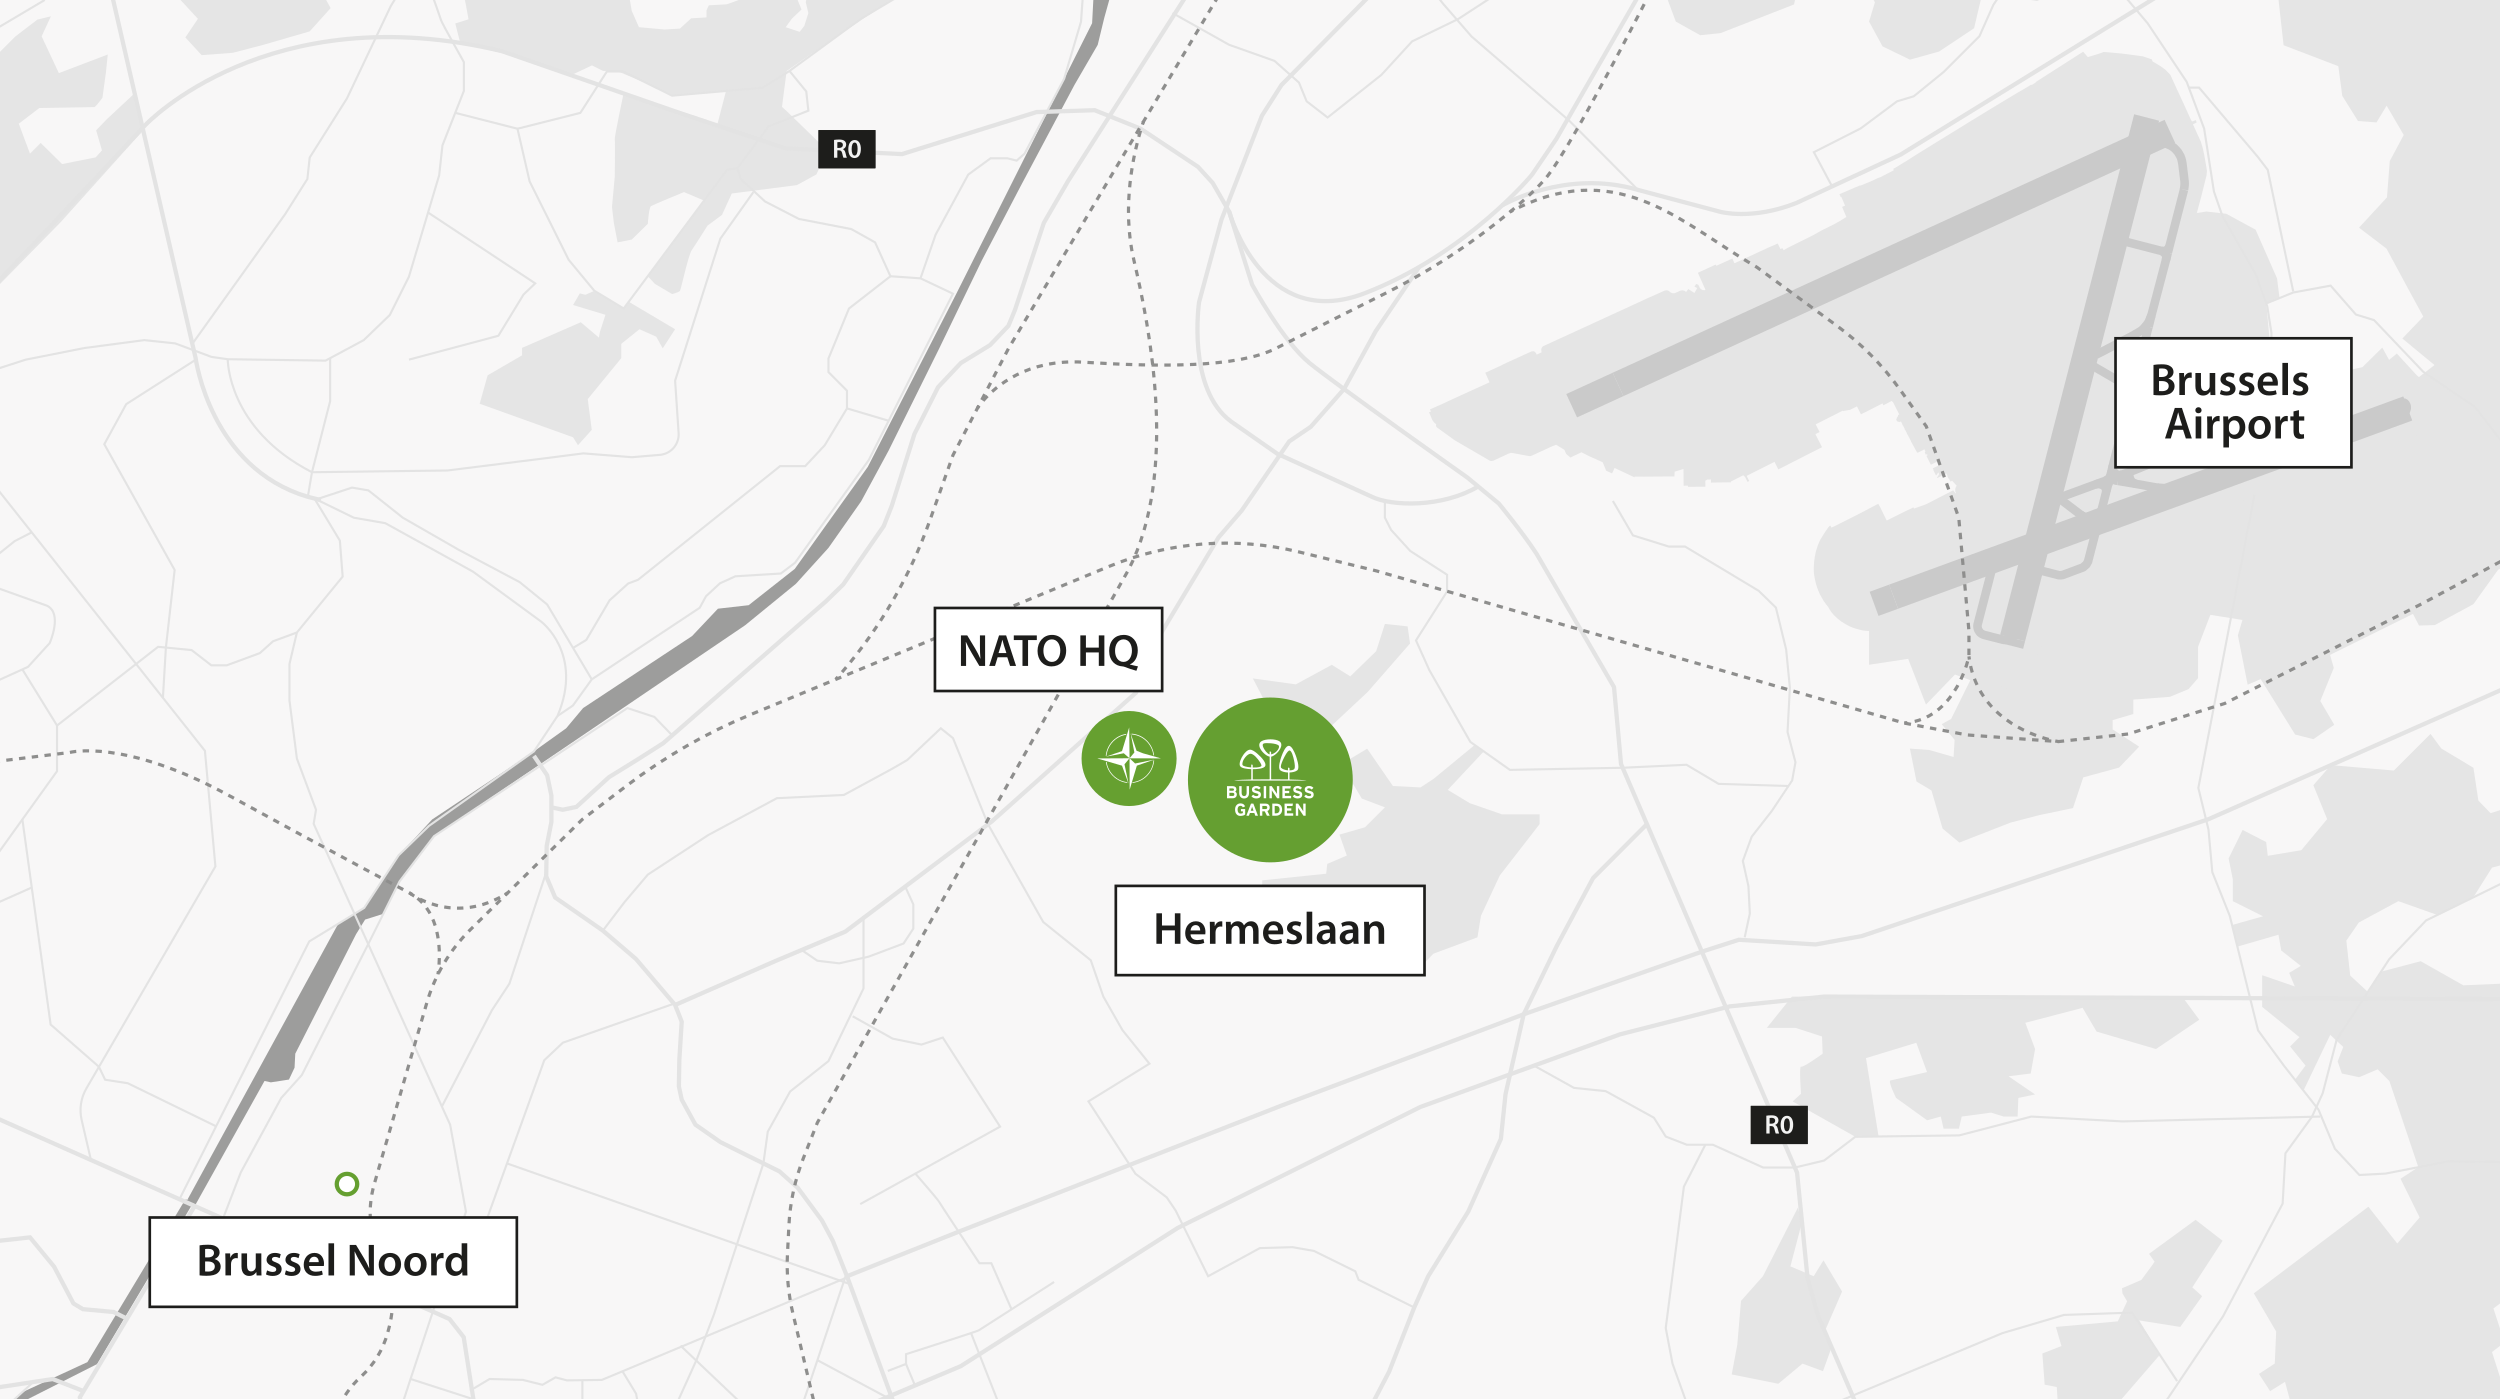 <?xml version="1.0" encoding="UTF-8"?><svg xmlns="http://www.w3.org/2000/svg" width="1165.82" height="652.4" viewBox="0 0 1165.82 652.4"><g id="tlo"><rect x="-113.27" y="-37.33" width="1892.93" height="885.69" fill="#f8f7f7"/></g><g id="zielone"><polygon points="958.71 618.79 987.59 616.18 991.94 606.84 989.76 603.15 989.55 600.76 998.59 596.85 1003.23 590.55 1004.75 588.38 1002.15 584.69 1023.86 568.83 1036.46 578.61 1022.34 600.33 1026.91 604.45 1016.7 618.79 997.58 615.75 1007.19 631.79 976.95 666.79 966.31 673.09 946.98 666.79 949.15 655.71 959.79 657.88 959.14 646.81 953.49 645.72 952.41 631.17 961.31 627.69 958.71 618.79" fill="#e5e5e5"/><polygon points="838.38 563.19 822.09 595.14 811.88 606.63 810.15 627.04 807.54 640.94 829.26 645.29 840.55 635.89 850.11 639.42 854.14 628.26 850.93 620.86 859.01 602.28 850.33 587.73 845.77 595.14 834.91 590.55 840.33 569.92 838.38 563.19" fill="#e5e5e5"/><polygon points="588.59 410.53 588.59 421.6 619.91 419.32 622.52 443.43 627.4 451.9 659.5 453.86 668.45 444.73 688.98 437.1 690.61 427.09 699.4 408.25 717.97 384.3 717.97 379.74 700.38 379.74 685.39 374.53 675.13 368.34 691.94 350.42 687.68 347.41 668.62 363.12 662.43 367.2 649.56 366.54 637.55 349.13 625.45 356.39 635.06 372.41 645.82 376.48 636.53 385.77 624.63 389.19 628.06 398.96 618.93 402.87 618.44 407.43 588.59 410.53" fill="#e5e5e5"/><polygon points="645.82 290.96 641.74 303.67 629.68 315.4 621.05 310.02 604.27 319.14 584.24 316.37 603.95 354.33 637.83 322.64 657.54 300.08 656.4 292.1 645.82 290.96" fill="#e5e5e5"/><polygon points="227.39 175.03 223.69 188.28 267.23 203.92 269.52 207.61 275.96 200.45 274.08 186.11 289.72 167.01 289.72 160.34 298.19 153.53 306.01 157.01 309.05 162.44 314.82 153.53 293.19 140.71 290.84 143.86 277.16 135.61 273 137.46 270.39 136.81 267.23 142.24 282.34 146.8 279.73 154.89 279.3 157.44 270.83 150.27 243.46 162.22 243.46 165.69 227.39 175.03" fill="#e5e5e5"/><path d="M-79.4,32.12l-10.64,3.26-5.65,9.12-12.81,6.52-2.39,6.65,13.03,19.41-8.47-1.74,3.04,11.95h23.89l-3.48,11.08,12.16,13.9,25.19,12.81,5.43-1.52,7.38-.65,2.39,10.64-3.04,8.47-.22,5.43,8.78,10.27,53.13-54.15,38.44-42.79-3.98-17.29-13.17,12.29-4.78,5,2.72,9.34-2.94,3.26-15.64,3.12-9.99-9.85-5,5-5.21-13.98,9.56-7.3s24.98-.43,25.63-.43,3.81-4.34,3.81-4.34l1.62-11.73.87-8.47-22.81,8.69-8.04-17.16,4.34-9.34-6.3,1.52-10.21,7.82L-1.43,25.6l-13.47,8.25-14.12-4.13-11.95,1.95-3.91-2.85-18.68,7.2-15.86-3.91Z" fill="#e5e5e5"/><path d="M88.38-24.46l-14.77,7.6,5.65,11.51,13.03,14.12-5.86,8.69,7.6,8.25,14.55-1.09,14.12-3.69,21.72-6.3,9.77-10.86-4.56-8.25,11.94-12.16,9.77,2.17,15.2-9.99s-82.75-8.69-83.4-8.04-14.77,8.04-14.77,8.04Z" fill="#e5e5e5"/><path d="M246.07-30.32l-10.64,13.03-8.9,8.69-3.48,2.39s-8.25.22-7.6.87,3.04,14.33,3.04,14.33l-6.19,1.95,2.32,9.06s28.09,6.7,29.01,7.18,22.69,7.9,22.69,7.9l9.72-4.59,5.21,2.6,6.95.22,15.37,6.41,9.86,4.88,25.14-2.2-4.18,16.1s-20.68-7.81-22.58-7.59-18.24-6.35-18.24-6.35l-2.78-.97s-4.33,20.35-4.11,21.43,0,17.38,0,17.38l-1.3,14.12.87,7.38,1.74,9.12,6.64-1.3,7.48-7.38s.43-7.6,1.52-8.25,15.33-6.52,15.33-6.52l9.38,3.98-12.61,16.93-13.67,18.35,3.32,3.53,8.04,4.78s3.26-.87,3.69-1.52,3.91-16.72,5.43-18.89,7.38-11.51,7.38-11.51l6.76-5,4.57-9.99,30.37-3.91,9.12-5,5.02-11.14-18.49-17.96-2.61-2.39,2.17-16.73s22.76-15.68,23.39-16.14,20.65-13.83,20.65-13.83l17.47-10.41-21.48-10.44-34.17,2.17,4.27,11.51-1.23,5,1.23,5.14-1.88,5.93-2.17,2.82-6.52-2.17,2.82-3.91,4.56-4.34-3.48-8.47-7.6-3.24-17.38,6.93s-6.08,2.39-6.73,2.39-8.04.43-8.04.43l-1.09,2.39v3.26l-7.17.43-5.21,4.78-7.17.43-11.95-1.09-3.35-7.6-1.43-8.25,40.4-17.59v-15.42l-42.14-16.07-39.96,11.73-5.43,10.21Z" fill="#e5e5e5"/><path d="M823.91,479.33l11.73-14.59h35.84l146.61.62,7.49,10.16-20.2,13.68-27.69-8.14-6.52-11.08-26.71,6.99,4.56,12.23-2.04,11.4-10.34,1.3,12.38,8.47-7.82,1.63-.33,8.68h-6.52l-5.86-1.84-13.68,1.84-1.3,5.65h-7.17l-1.3-5.65-6.39,1.74-14.46-10.43s-3.91-7.82-2.61-8.14,17.06-3.91,17.06-3.91l-5.01-13.68-23.46,7.17,5.86,36.53-10.85.15-29.22-16.48,3.91-3.58s-.98-13.2,0-12.63,10.1-6.07,10.1-6.07l-.33-8.02-12.38-4.01h-13.36Z" fill="#e5e5e5"/><path d="M1736.79,146.56s1.93-13.63,1.93-14.22-3.85-17.19-3.85-17.19l7.11-6.07,7.11-27.85h-16.89l-20.59,18.37h-10.07l-11.56,10.07-9.04-1.78-6.81,6.96-6.66,1.63-8.45,18.52-7.7,14.52-10.52-7.7-8.15,8.59,1.33,5.19-1.33,15.19-14.52,14.44,3.26,6.07,9.93,2.11,1.19,17.15-.91,10.44,10.61,5.64-5.56,10.44,6.67,7.33,1.78,13.56,6.89,2.44,9.11-10.44,13.78,7.56,20.22,4.22,10.22,5.15,2.89-9.81,14.44-14.22,19.11,7.11,6.44-10,9.58-6.89-8.91-9.56-5.33-13.78-.89-10.22,21.33-4.89,8.22,11.11-.67,5.11,6.81,5.56h24.74l-20.89,205.18-35.26,5.5-12.15-15.28-1.78-20.44-4.15-6.22-4.74-22.15-2.96-6.59-6.22,1.78,5.93,12.74-5.04,6.52.89,16.3,11.26,24-4.74,6.81-26.96,4.15-18.96-5.04-11.56-13.93-5.93,5.93,4.44,21.04-.3,24-5.96,5.04-17.75-1-13.33,4.56v6.81l20.44-6.81,20.74,18.67,2.37,11.85-3.85,9.78-26.09-3.09-28.72,15.56h-43.33l13.7,19.23,2.07,10.21,8.24,15.57,14.13,10.07-8.15,12.44-12.15-6.52-12.22-12.31-12.08-3.99-16.59,4.15-10.44,17.11-28.48,12.58-7.01-3.25-5.33-6.89-6.95,2.52-19.42,19.26-6.3-.22-22.89,10.89-4.22-2.67-8.22,8h-12l-7.56,5.11,6.67,9.11,11.78,4,16-6,13.78-.89,4.67,14.59-4.74,11.49-5.93,4.44-9.19.3-9.19,7.7-.89,15.41,19.85-.3,9.78,9.19-5.04,23.38,17.78,5.36,14.81-9.78,1.48-14.52,11.26-10.67,12.15,6.52,10.96,30.16,11.85-10.31,2.96-9.19,8.3-8.89-10.37-23.41,4.15-13.22h13.04l11.41,8.48,11.7-5.63-7.19-10.07v-16l3.93-11.82,14.81-9.51,22.52-7.41,8.89-11.26,12.44.3,8.89-4.15,13.93,4.44,4.12-10.09,8.03-9.47,15.26-9.33,21.26,7.26h30.3l20-7.7,2.22-20,7.11,4.89,6.67.44.89-12.89,10.22,2.14,23.11,102.75-5.56,227.33-442.89,10.89-28.24,19.11h-34.43l5.12-27.62c-8.58,8.89-19.08,19.55-20.34,19.81-2.17.43-93.39,3.91-93.39,3.91l-63.85-17.81-10.86-17.81,62.12-43.44,24.76-14.77,12.6-5.65,29.1-5.65,10.43,6.95,3.91,7.82,8.69-.43v-10.81l26.78-8.01,2.01,19.25,11.62,9.56,11.08,3.48-.36,4.56h8.82l6.2-12.8,16.91-10.09,5.78,5.11,7.78-2.57,19.24,11.68,5.65-10.44-2.44-14.22,14.67-4.22,29.78-21.56.37-17.11,6.89.44,5.78-1.33v-6l-15.56-3.78-11.33,8.85-3.11,6.48-7.33,2.22-12.81-8.7v-13.96l-23.19,11.78-12.67-.98-.67-10.57,5.05-18.01s-14.33-5.54-15.31-5.86c-.98-.33-10.75,3.58-10.75,3.58l-25.74-8.14-7.17-11.16,6.84-5.45,3.58-14.99-7.82-2.93-3.58,10.43s-3.91,1.95-6.19,3.91c-2.28,1.95-8.15,20.2-8.15,20.2h-6.12s-17.34-4.24-18.48-4.56c-1.14-.33-14.17-3.91-14.17-3.91v-15.96l14.17-10.43v-8.47l-31.44-20.85-3.58-13.6,5.54-11.81,7.17,1.95,6.84-4.24s6.52-5.21,7.49-5.86c.98-.65,30.62-17.13,30.62-17.13h12.38l6.29-14.54,18.07-3.56h6.81l12.74-2.96,7.41,2.96h19.56l-1.48-7.11-11.85-10.96,4.15-11.13,12.44-8.43v-20.15l-6.52,2.37-5.06,2.53-7.97,12.23-11.29-7.6-8.47.33-13.85,14.01-23.26,8.47-2.48,4.56-2.44,5.86,2.12,13.19-7.82,6.52-3.65.16-18.83-14.99,1.14-15.15-6.52-7.17-15.96.98-14.33-16.45-25.09-10.43-2.44,9.61-7.56,15.65-.75,14.32-5.86,30.3,8.47,2.9,7.98,13.06-10.91,4.56-13.36-8.47-7.98,5.86,5.21,15.8-5.86,4.56,5.54,17.27,5.38,3.91,13.36-1.14,14.66,23.13.89,12.42-6.75,13.39-1.21,8.91,5.07,9.96,9.66-12.1,9.32,4.07,6,13.85-17.24,8-6.06,6.82-24.6,12.87-9.61-6.84h-13.36l-8.47,8.63-19.71,12.71-8.47-1.79-5.7-5.38-7.49,5.38,2.28,4.07-21.01,12.05-10.59-10.43-11.24-4.4-5.21,3.42-6.68-10.91,6.19-3.58-8.96-16.78-17.72,9.77-19.25-4.07-.49,7,9.12,2.44,4.56,22.32,10.1,5.21-6.84,3.75,8.31,12.54-10.1,5.7-.65-8.31-16.13,2.61.65,5.7,10.26-4.72,3.42,7.49-8.6,15.62-6.22-4.14-19.2-10.78-8.14-29.65-21.15-29.48s6.27-4.94,6.6-5.51c.33-.57,2.04-6.68,2.04-6.68l18.49-5.05,4.15,6.27,7.31-3.91-3.72-7.93,17.92-8.36,17.57-12.16,8.49,22.15,9.34-3.69,7.38-14.77,23.22-7.06,13.92-5.97-18.24-16.94-8.9-33.01-6.95,4.34-5.21-8.04,7.38-4.83.65-14.93-10.43-17.81,53.43-40.4,13.47,17.16,10.43-12.16-8.91-18.03,8.29-5.43-13.5-40.18-5.43-5.43-8.69,3.69-8.04-1.74-1.95-5.65,2.61-6.73-6.08-5.65-12.44,25.97-3.98-5.06,4.9-6.57-7.17-8.9,4.34-4.34-17.38-14.12v-14.77l15.2,5.21-2.61-6.3,5.43-3.26-9.12-7.17-1.3-7.38-19.17,5.55-2.49-10.07,14.49-4.07-14.12-7.04v-10.21l-1.95-9.72,6.52-13.3,11,5.65.73,6.41,15.64-2.61,12.05-14.5-6.43-15.8,8.17-9.39,29.37,2.55,17.1-17.1,5.05,6.84,14.96,8.96,2.3,15.31,5.7,5.86,15.8-5.05,19.87,6.84-2.93,13.19-9.52,7.82-14.1.32-8.47,2.28-8.66,13.77-16.89,8.27-18.11-6.41-18.41,9.94-5.86,8.47,1.82,16.29,8.2,7.59,6.15-9.42,18.53-4.86,19.87,11.24,26.06-1.14,15.64,1.63h42.84l8.63-12.54,6.68,1.47v-25.25l-8.63-7,20.85-16.35,4.72,1.85,20.52-.65,16.2,4.58,6.22,6.44,15.11-5.78,2-8-13.56-9.11,1.33-15.33,12.45,1.47,10.47-3.23,9.86-4.29,6.34,2.64,3.33-5.93-22.22-9.11-18.22,5.33-8.89-3.94-28.78,5.1-6.52,9.99-13.03,8.69-13.9,2.82-13.47,10.86-1.09-5.43-2.17-9.56,6.08-10.86,18.9-23.46,16.51-1.95,3.26-7.17-7.82-9.77-3.91,3.69-8.69-9.99,25.63-7.38,6.52-11.29,25.19-3.37,29.44-16.83-3.11-5.11,6.04-8.63,12.56-2.02,7.4-32.24-20,1.11-14-3.11-9.56-19.11,9.78-15.11,12.89-4.89,5.78,11.33,19.56,16.89,14.67,8.44-2.22-7.56-21.56-32.67-1.11-10,24.89-14,8.44,9.85-6,5.93,7.56,16.44,8-7.11-4.44-19.04,4.89-8.3,12.89.22,18.67,27.78,12.89-1.11,7.11,7.11,7.78-7.78-21.11-20.67-10.89-1.78-4.44-9.78,12.44-18.22,12.44-5.78,15.78-3.56,22-9.56,12.89-4.67s16.67-6.89,16.89-6c.22.89,5.78,13.78,5.78,13.78l21.11-12.67-1.11-12.44-9.56-5.33-3.78-5.78-13.33,6.22-6.89-1.78-18.52-.22-3.26-1.33-8.44.7-10-9.45-14.67,4.97-11.11.89-14.67,8.89-5.78,2.67-2.67,13.78-23.56,3.11-9.33-.89-5.78-6.52-9.33-4.15-13.78-1.78-12,4-.89,7.11-15.11,8.44-17.33,6.22-.89,16.44-15.09,2.25-8.04,2.61-9.56-4.78-19.98,6.95-14.55,12.38,1.95,13.68-1.95,7.38.65,16.07-5.65,6.3-19.3,5.43-2.86,13.25-7.17,10.86-8.9-6.95-6.95-12.16-13.68-4.34-5.65-7.82-5.86,9.56,7.82,8.47-3.26,15.2,15.86,5.43-2.17,13.9-20.2,8.47-11.53,16.07-18,9.77-7.38.22-2.82-5.43-38.66,19.11,1.74,6.08-6.3,15.42,6.52,11.08-9.74,6.73-8.5-2.17-16.07-25.85-6.08,2.61-4.56-23.02,2.13-7.17-14.95-2.39-5.76,14.99v14.55l-4.44,5.1-8.69,3.59-17.05,1.3v6.73l-9.63,2.82v4.34l12.35,8.04-9.34,9.77-16.72,4.56-4.79,14.33-15.63,3.26-13.42,3.48-23.93,9.34-7.82-6.52-5.21-17.81-6.95-4.13-3.09-15.37,9.01.65,11.35,3.26.49-7.98-6.03-7.33,4.4-2.43,8.96-18.09-7.17-2.61-13.52,14.01-8.31-21.34-18.24,2.77v-22.64l106.83-149.31,43.9-38.36,6.52-1.05,9.34,1.05,13.68,7.43,9.99,22.67,1.17,9.1-6.19,2.5,2.45,26.81-3.94,10.13,3.94,6.02,6.7,1.96,11.08-7.98,8.69-3.8,15.89-3.28,9.31-9.16,4.78,8.73,9.99,6.8,9.56-7.38-14.99-12.38,9.77-10.21-7.2-13.25-9.96-18.46-12.81-9.77,13.03-14.12,1.3-16.94,6.52-12.16-7.98-13.68-4.72,7.82-8.63-.65-7.33-11.73-1.85-13.85-25.52-9.77-2.61-23.46,7.15-.98,4.26-17.92,36.16-56.8-53.02-5.86-60.33,18.57-38.48,62.55-8.14,3.26-25.41-3.91-3.91,16.62-16.29,10.85-13.62,3.81-12.78-6.19-6.28-11.57,2.72-8.96-6.84-12.99-15.62,4.85-2.3-24.76h-4.21l-10.51,7.49,5.69,10.04-3.94,16.35-34.27,13.36-9.45.98-11.4-6.36-9.77-26.22-46.59-27.37-5.7-7.66,5.7-3.58,8.96,7.82,15.15-3.1,11.08-13.68,9.47,1.47,10.56-2.93,7-15.8-5.21-14.66,7.98-6.19,492.43,8.47,462.71,20.88-13.16,20.19,117.64,30.48-39.11,165.63-18.96,13.04-24.89,7.7-7.26,6.15-8.89-12.96-13.78-11.26ZM1369.66,390.02l8,19.78-4.89,15.56,7.33,15.78,12.89,4.67-1.78-13.56,11.78-7.78,9.56,8.89,58.52-42.14,28.15,5.69,30.67-4.22,13.56-7.11-3.56-8.67-15.11-17.56,11.56-15.11,10.44,3.56,5.56-10.65,21.56-7.13-3.56-15.33,3.56-15.78-6.2-20.67,3.76-3.78v-10.89l-6.22-.44-12.67,8.44v20.9l-10.44,7.56-12.89-6.22,5.78-9.78-18.67-19.78,3.77-25.36,6.92-1.12,2.19-12.42-9.11-11.56-11.56,16.44-2.89-.22-9.33-4.44-12.44-10.44-25.11,4.44,6.44,8.44-2.13,9.78-14.54,2.37-6.81,8.27h-23.7l.44,6.82,19.12,5.66,8.59-10.12,14.61-2.35,33.69,11.58,26.37,25.48,3.26,11.85-24.89,17.48-8.3,1.78-8.3,21.99h-22.49l1.15,18.6-4.15,24-12.15-5.79,1.25-5.76h-11.03l-5.04-12.44h-17.19l-15.7,12.44-13.63-9.19-15.41,6.22,1.41,23.33Z" fill="#e5e5e5"/></g><g id="woda"><polygon points="512.08 -42.42 509.28 10.83 445.88 137.13 404.68 217.71 370.63 265.28 349.12 282.22 334.79 283.85 322.73 296.61 271.91 330.19 264 339.64 246.01 352.5 201.54 382.12 185.5 399.44 169.83 423.37 157.74 430.75 87.51 559.25 91.06 561.95 123.35 504.08 126.29 504.73 134.75 503.43 137.36 497.89 137.69 491.36 166.03 435.67 170.26 428.82 178.77 426.13 186.77 410.42 202.41 389.92 347.49 291.56 371.17 272.23 386.33 255.5 401.58 233.78 414.39 210.11 437.85 162.76 457.83 121.5 475.64 87.4 501.05 39.61 511.89 20.93 514.95 8.34 518.21 -3.39 519.67 -42.42 512.08 -42.42" fill="#9d9d9c"/><polygon points="-114.96 843.56 -91.55 809.48 -70.81 783.36 -77.63 775.66 -74.69 754.62 -59.11 722.62 -33.89 694.77 10.29 653.82 45.26 636.11 44.67 634.78 44.15 633.62 10.29 649.28 -37.8 693.5 -61.66 720.83 -77.89 756.37 -79.33 784.48 -94.44 805.25 -94.44 809.81 -100.22 813.7 -121.31 843.56 -114.96 843.56" fill="#9d9d9c"/><polygon points="91.08 559.25 45.26 636.11 40.77 635.18 86.34 559.48 91.08 559.25" fill="#9d9d9c"/></g><g id="mniejsze_drogi"><path d="M146.62,232.46l18.38,8.96,14.66,2.55,40.89,22.59,31.71,23.24s20.09,14.99,7.71,44.09l-10.99,16.51-48.96,34.75-14.12,13.68-16.07,24.54-25.63,15.64-43.44,86.23-17.09,34.02" fill="none" stroke="#e3e3e3" stroke-miterlimit="10"/><polyline points="-52.28 459.67 -47.58 449.97 -40.39 443.67 -20.97 438.24 -14.89 431.73 -14.89 417.39 26.6 359.62 26.6 338.33 73.73 301.63 89.36 303.15 98.54 310.26 105.71 310.26 121.18 304.56 127.37 299.02 138.45 294.95 159.79 268.89 158.49 252.11 146.62 232.46" fill="none" stroke="#e3e3e3" stroke-miterlimit="10"/><polyline points="103.99 568.26 112.28 546.73 131.17 511.98 140.73 501.34 171.36 440.96 186.34 410.99 202.41 389.92 292.55 330.19 305.15 334.32 313.47 342.93" fill="none" stroke="#e3e3e3" stroke-miterlimit="10"/><polyline points="138.45 294.95 134.98 309.66 134.98 326.61 138.45 353.75 147.36 377.6 146.27 384.16 209.91 524.47 217.29 565.08 191.45 643.06 170.59 706.91 126.29 758.17 153.22 794.77 217.29 890.88" fill="none" stroke="#e3e3e3" stroke-miterlimit="10"/><path d="M239.61,855.31l14.33-8.9,8.9-2.44,8.69-10.59,16.72-7.23,30.19,3.75,24.98-7.33,34.53-61.74,24.46-24.31c6.25-6.22,7.76-15.77,3.71-23.6l-10.58-20.5-23.02-32.36,22.09-65.78" fill="none" stroke="#e3e3e3" stroke-miterlimit="10"/><path d="M-133.86,126.95l23.02,15.42,2.61,1.03,72.33,48.71,13.03,8.63,118.43,149.38,4.89,53.92-60.15,103.51c-2.59,4.45-3.38,9.72-2.22,14.74l4.33,18.65" fill="none" stroke="#e3e3e3" stroke-miterlimit="10"/><polyline points="10.44 382.12 23.61 477.77 46.14 497.48 49.02 503.51 59.57 505.14 100.77 525.23" fill="none" stroke="#e3e3e3" stroke-miterlimit="10"/><line x1="-14.89" y1="427.09" x2="14.81" y2="413.87" fill="none" stroke="#e3e3e3" stroke-miterlimit="10"/><path d="M-82.02,318.27l75.39,1.65,19.71-8.96,10.1-11.08s6.19-13.85-1.3-17.43l-29.65-10.59,4.89-11.73,9.77-7.82,7.92-4.06" fill="none" stroke="#e3e3e3" stroke-miterlimit="10"/><path d="M-120.77,254.17l19.78-12.76,27.57-10.92,11.08-8.25,18.9-24.98L-1.53,172.07l13.47-4.34,27.37-5.43,28.02-3.69,14.33,1.52,16.94,6.3,7.6,1.09,45.61.65,17.81-9.56,12.16-11.73,8.9-17.81,14.12-47.35,1.52-13.9,9.99-25.41v-13.47s-10.43-18.46-10.64-19.55-14.96-41.92-14.96-41.92l-10.83-19.73" fill="none" stroke="#e3e3e3" stroke-miterlimit="10"/><polyline points="89.69 160.34 132.91 99.96 143.34 83.46 144.42 73.47 161.8 45.88 182.21 2.88 195.57 -19.06" fill="none" stroke="#e3e3e3" stroke-miterlimit="10"/><polyline points="91.32 167.71 58.85 188.47 48.64 207.15 81.44 265.79 77.36 301.98 75.97 325.41" fill="none" stroke="#e3e3e3" stroke-miterlimit="10"/><polyline points="153.95 167.01 153.95 187.06 145.48 220.21 143.55 231.69" fill="none" stroke="#e3e3e3" stroke-miterlimit="10"/><path d="M106.2,167.51s-.3,32.33,39.28,52.7l63.2-.81,45.61-5.7,17.76-2.28,22.64,1.79,13.52-1.14.61-.12c4.69-.96,7.95-5.23,7.63-10.01l-1.63-24.4,21.09-66.24,15.42-21.72" fill="none" stroke="#e3e3e3" stroke-miterlimit="10"/><polyline points="190.71 167.71 232.41 156.57 244.14 137.35 249.57 132.14 199.62 99.11" fill="none" stroke="#e3e3e3" stroke-miterlimit="10"/><polyline points="241.32 60.03 270.64 52.63 283.02 33.31 290.62 33.31 313.43 44.61 355.56 40.91 368.16 33.09 401.39 8.77 432.02 -9.48 488.29 -52.26" fill="none" stroke="#e3e3e3" stroke-miterlimit="10"/><polyline points="368.16 33.09 375.98 42.65 376.96 51.61 358.39 58.94 343.83 78.49 339.06 79.14 290.84 143.86 277.16 135.61 265.21 121.19 246.97 84.57 241.32 60.03 212.29 52.63" fill="none" stroke="#e3e3e3" stroke-miterlimit="10"/><polyline points="343.83 78.49 345.35 83.38 356.76 93.96 372.56 102.11 396.99 106.83 408.07 113.02 415.24 128.82 429.25 129.8 444.4 136.97 405.14 214.51 370.77 262.4 364.09 267.45 342.91 268.75 335.74 272.01 329.23 278.04 326.3 283.41 275.96 316.8 267.16 329.02 259.97 333.88" fill="none" stroke="#e3e3e3" stroke-miterlimit="10"/><polyline points="148.75 232.46 164.16 227.38 171.79 228.68 187.83 241.41 213.68 256.26 242.35 271.47 255.16 281.89 275.96 316.8" fill="none" stroke="#e3e3e3" stroke-miterlimit="10"/><polyline points="267.23 302.15 273.41 298.4 284.27 279.94 292.96 272.09 297.52 270.38 363.76 217.38 375.49 217.38 384.61 207.61 394.97 190.45 394.97 182.2 386.33 173.51 386.33 167.21 395.91 143.86 415.24 128.82" fill="none" stroke="#e3e3e3" stroke-miterlimit="10"/><line x1="414.39" y1="196.22" x2="394.97" y2="190.45" fill="none" stroke="#e3e3e3" stroke-miterlimit="10"/><polyline points="429.25 129.8 436.3 109.44 451.51 81.42 461.93 73.82 469.75 73.82 474.1 74.9 477.79 71.65 496.25 36.68 504.1 10.15 505.87 -14.48 505.87 -49.07" fill="none" stroke="#e3e3e3" stroke-miterlimit="10"/><polyline points="14.76 645.18 -37.8 693.5 -61.46 720.43 -82.54 762.57" fill="none" stroke="#e3e3e3" stroke-miterlimit="10"/><line x1="10.44" y1="312.17" x2="26.6" y2="338.33" fill="none" stroke="#e3e3e3" stroke-miterlimit="10"/><polyline points="-127.23 57.67 -93.68 31.6 -61.42 17.43 -50.18 18.24 -28.03 24.27 -19.56 23.95 20.84 0" fill="none" stroke="#e3e3e3" stroke-miterlimit="10"/><polyline points="206.06 515.99 229.4 471.09 237.55 458.71 254.74 406.76" fill="none" stroke="#e3e3e3" stroke-miterlimit="10"/><polyline points="314.82 467.84 262.47 486.24 253.83 494.39 220.44 586.75 204.77 602.87" fill="none" stroke="#e3e3e3" stroke-miterlimit="10"/><line x1="396.32" y1="598.8" x2="236.42" y2="542.54" fill="none" stroke="#e3e3e3" stroke-miterlimit="10"/><line x1="191.45" y1="643.06" x2="220.76" y2="652.52" fill="none" stroke="#e3e3e3" stroke-miterlimit="10"/><polyline points="219.19 648.49 228.31 643.06 243.84 643.49 252.97 645.77 259.05 642.3 264.37 643.71 280.66 643.49 396.32 595.14" fill="none" stroke="#e3e3e3" stroke-miterlimit="10"/><polyline points="289.4 732.87 281.15 724.79 273.98 710.12 273.98 700.56 271.59 692.52 271.59 643.61" fill="none" stroke="#e3e3e3" stroke-miterlimit="10"/><polyline points="290.27 639.47 296.62 649.9 299.4 665.23" fill="none" stroke="#e3e3e3" stroke-miterlimit="10"/><polyline points="310.78 665.23 324.91 633.94 332.95 612.92 355.99 542.54 358.03 527.73 368.46 508.99 386.33 494.82 402.67 460.94 402.67 427.09" fill="none" stroke="#e3e3e3" stroke-miterlimit="10"/><line x1="360.48" y1="668.47" x2="317.36" y2="627.53" fill="none" stroke="#e3e3e3" stroke-miterlimit="10"/><polyline points="381.18 634.3 414.88 652.35 450.94 662.33 501.11 655.17 544.98 659.73 569.31 657.99 573.2 657.12 576.91 665.23 576.91 673.63" fill="none" stroke="#e3e3e3" stroke-miterlimit="10"/><line x1="452.89" y1="621.81" x2="467.45" y2="658.86" fill="none" stroke="#e3e3e3" stroke-miterlimit="10"/><path d="M414.02,639.31l8.47-3.26v-4.56s33.23-10.64,33.88-11.08,35.19-22.59,35.19-22.59" fill="none" stroke="#e3e3e3" stroke-miterlimit="10"/><line x1="426.45" y1="645.54" x2="422.49" y2="636.05" fill="none" stroke="#e3e3e3" stroke-miterlimit="10"/><path d="M471.71,610.56l-9.42-21.48h-5.54s-18.9-28.51-19.06-29-10.75-12.71-10.75-12.71" fill="none" stroke="#e3e3e3" stroke-miterlimit="10"/><polyline points="401.14 561.5 466.36 525.39 439.64 483.85 429.71 487.11 416.25 484.34 397.62 473.92" fill="none" stroke="#e3e3e3" stroke-miterlimit="10"/><polyline points="373.81 443.01 381.16 448.02 391.37 449.23 405.06 446.12 421.35 439.98 425.91 433.03 425.91 421.74 422.12 413.43" fill="none" stroke="#e3e3e3" stroke-miterlimit="10"/><polyline points="281.13 433.97 291.25 420.65 302.11 407.84 330.34 389.37 362.27 372.22 393.54 370.7 416.35 358.32 423.08 354.41 438.72 339.64 444.4 344.2 460.74 384.38 486.5 429.99 508.66 447.8 514.52 464.74 523.43 480.38 536.02 496.02 507.57 513.61 529.51 547.38 544.06 558.35 548.19 564.43 563.39 595.14 587.5 582.03 602.7 581.59 612.69 583.33 632.02 592.85 633.54 596.8 659.5 609.72" fill="none" stroke="#e3e3e3" stroke-miterlimit="10"/><polyline points="544.6 708.76 560.89 680.31 569.8 674.88 609.98 666.19 633.93 666.19 652.77 672.49 676.66 666.19 761.8 656.85 788.3 659.24 840.64 660.54 933.82 621.66 962.48 613.19 994.2 612.11 1015.26 644.03" fill="none" stroke="#e3e3e3" stroke-miterlimit="10"/><polyline points="715.34 496.94 734 507.31 748.77 508.83 771.25 521.21 776.78 530.01 786.56 533.81 798.72 533.81 822.18 544.45 837 544.45 850.63 541.19 865.18 530.12 913.62 529.46 947.28 520.69 989.85 522.95 1081.94 520.69" fill="none" stroke="#e3e3e3" stroke-miterlimit="10"/><polyline points="868.55 880.56 928.06 757 955.86 727.65 970.63 712.02 1036.66 613.84 1064.46 561.28 1065.76 537.83 1078.13 520.79 1083.14 509.81 1089.65 484.83 1114.19 447.26 1131.35 429.23 1173.49 408.6 1181.53 402.95 1198.68 397.95 1213.67 397.95 1223.23 400.34 1226.7 403.17 1234.74 402.73 1242.77 399.47 1269.27 391.22 1289.04 391.22 1304.57 402.63 1317.9 402.04 1325.6 398.78 1348.12 397.3 1382.79 391.22 1399.97 380.12 1410.34 369.15 1418.64 365.3 1439.08 349 1463.08 337.15" fill="none" stroke="#e3e3e3" stroke-miterlimit="10"/><polyline points="1030.36 866.88 1025.47 839.08 1020.91 827.02 1013.09 819.53 989.31 806.17 981.16 776.52 971.72 763 949.62 734.24 931.21 732.87 918.5 732.87 880.39 746.98 836.95 748.29 804.15 736.89 800.89 720.92 805.45 704.31 802.52 698.12 793.4 693.23 793.4 673.36 779.93 635.89 776.78 619.27 785.25 553.36 795.25 533.81" fill="none" stroke="#e3e3e3" stroke-miterlimit="10"/><polyline points="546.78 6.09 573.2 20.9 594.34 28.4 605.74 38.5 609.33 47.26 619.1 54.79 644.19 34.91 658.52 19.28 680.02 8.85 694.03 -.27 698.59 -11.8 708.69 -18.84 752.35 -34.48" fill="none" stroke="#e3e3e3" stroke-miterlimit="10"/><polyline points="763.86 88.56 731.91 56.42 686.21 17 673.18 2.01 649.56 -27.43 636.07 -46.72" fill="none" stroke="#e3e3e3" stroke-miterlimit="10"/><polyline points="854.34 86.92 845.85 70.97 867.68 59.89 884.62 47.26 892.44 44.9 906.45 33.5 923.06 16.89 929.58 2.23 946.85 -23.19 967.37 -66.52 977.47 -103.66" fill="none" stroke="#e3e3e3" stroke-miterlimit="10"/><polyline points="985.18 -8.37 1001.47 10.81 1019.72 38.17 1027.86 60 1032.42 89.32 1036.44 100.94 1052.08 128.31 1057.29 142.86 1059.24 155.24 1059.24 189.34 1025.15 367.44 1029.87 386.82 1031.66 406.7 1039.81 427.09 1053 480.49 1065.05 496.94 1081.18 517.47 1088.84 535.71 1100.24 547.93 1112.46 547.27 1141.62 541.57 1166.7 541.9 1189.34 548.9 1190.16 562.42 1199.61 590.61 1203.68 597.61 1211.5 608.69 1217.04 622.7 1217.04 643.87 1208.89 658.53 1204.66 680.69 1194.56 700.72 1193.91 709.19 1216.06 748.78 1218.01 759.2" fill="none" stroke="#e3e3e3" stroke-miterlimit="10"/><polyline points="752.14 233.62 761.47 249.66 778.2 254.88 785.8 254.88 820.11 275.51 828.15 283.33 832.93 302.88 834.67 320.69 833.58 341.32 837.27 355.44 835.75 363.91 826.2 378.24 816.86 390.19 812.73 401.48 815.34 413.21 815.99 426.03 813.6 437.1" fill="none" stroke="#e3e3e3" stroke-miterlimit="10"/><polyline points="645.82 233.62 645.82 241.41 648.75 247.17 657.65 256.94 674.81 268.02 674.81 275.84 660.31 298.64 666.56 312.54 685.67 345.99 704.13 359.02 756.7 358.03 786.45 356.63 801.44 365.54 834 366.54" fill="none" stroke="#e3e3e3" stroke-miterlimit="10"/><polyline points="1020.72 40.85 1025.47 40.85 1052.78 73.03 1057.51 79.22 1069.4 135.91" fill="none" stroke="#e3e3e3" stroke-miterlimit="10"/><path d="M1056.8,141.49l12.6-5.09,17.43-3.2,11.78,13.47,8.47,2.61,22.97,24.11s23.29,15.96,23.78,16.13,21.83,28.34,21.83,28.34l33.72,22.32v8.31l2.12,3.26h4.56l14.66-1.95,19.38,65.16-5.05,18.41-.98,10.91-3.1,2.61-.81,6.35-9.94,14.82-8.47,6.03,1.47,26.28" fill="none" stroke="#e3e3e3" stroke-miterlimit="10"/></g><g id="duże_drogi"><polyline points="-144.65 664.55 -61.97 654.75 -59.11 655.85 24.56 643.08 38.65 648.59" fill="none" stroke="#e3e3e3" stroke-miterlimit="10" stroke-width="2"/><polyline points="-140.35 547.96 -123.4 557.65 -65.05 573.07 -27.18 579.67 -10.01 579.67 13.99 577.03 25.22 590.68 34.25 607.85 38.65 610.5 52.97 611.82 59.57 615.12" fill="none" stroke="#e3e3e3" stroke-miterlimit="10" stroke-width="2"/><polyline points="91.06 561.95 37.22 651.62 67.94 791.49 75.7 797.27 102.45 798.59 181.06 747.07 202.03 729.07 223.17 667.96 216.23 623.54 209.63 615.12 -66.89 492.46 -119.16 468.64" fill="none" stroke="#e3e3e3" stroke-miterlimit="10" stroke-width="2"/><path d="M-131.82,241.41l51.08-25.32,27.3-20.7,14.75-19.16,17.83-23.78,52.4-55.49,36.33-38.75S124.91-2.33,234.12,23.87l80.37,27.96,51.96,17.39,54.17,2.64,62.75-19.6,27.08-.88,21.36,8.59,26.86,17.83,6.83,7.49,7.71,13.43s15.52,56.48,63.3,37.98,77.94-55.27,77.94-55.27l11.23-16.51,44.04-76.73" fill="none" stroke="#e3e3e3" stroke-miterlimit="10" stroke-width="2"/><polyline points="257.13 376.5 262.42 377.6 268.8 376.28 283.99 362.41 297.2 354.26 309.31 346.55 385.06 280.5 393.2 272.57 412.14 245.27 415.88 235.8 426.45 202.33 437.46 180.53 448.03 169.31 461.68 160.94 470.27 151.91 473.35 144.42 486.78 103.91 498.01 84.53 569.43 -27.43 584.93 -52.26" fill="none" stroke="#e3e3e3" stroke-miterlimit="10" stroke-width="2"/><polyline points="248.98 352.5 255.15 361.52 257.13 370.99 257.13 383.32 254.93 394.55 254.71 408.64 258.89 418.55 281.13 433.97 296.54 447.18 314.82 468.64 317.9 476.46 316.8 494.08 316.58 506.63 317.9 512.79 324.29 524.46 335.96 532.61 363.48 546.26 372.07 553.96 383.3 569.16 388.36 578.63 394.97 595.14 448.03 738.81 448.03 751.36 445.39 760.94 429.2 811.14 420.95 826.66 414.01 837.23 384.95 862.33" fill="none" stroke="#e3e3e3" stroke-miterlimit="10" stroke-width="2"/><path d="M149.64,233.21l-6.08-1.52c-45.61-13.47-52.34-64.72-52.34-64.72L47.55-22.64l-8.12-36.18" fill="none" stroke="#e3e3e3" stroke-miterlimit="10" stroke-width="2"/><path d="M689.8,226.59c-17.27,10.43-41.05,9.45-49.97,5.1l-44.18-20.08-21.5-14.99c-20.85-15.31-14.99-55.71-14.99-55.71l10.43-38.44,18.9-48.54,9.12-14.33,66.2-67.02,15.01-19.28" fill="none" stroke="#e3e3e3" stroke-miterlimit="10" stroke-width="2"/><path d="M573.2,98.74l10.71,34.02s14.33,26.39,26.71,36.49,73.63,53.43,73.63,53.43l14.66,12.11s10.75,12.98,17.59,23.4l36.16,62.23,3.26,35.84,82.1,190.59,4.89,49.19,4.89,17.59,38.77,89.59,4.05,88.02-26.85,68.69" fill="none" stroke="#e3e3e3" stroke-miterlimit="10" stroke-width="2"/><polyline points="210.78 709.08 283.43 732.87 298.09 730.59 303.63 716.58 370.74 669.66 448.03 637.08 549.27 572.58 662.32 516.22 755.5 482.33 806.65 469.3 850.63 464.74 1287.84 466.37 1344.53 471.58 1482.66 501.56 1772.86 570.93 1848.12 589.89 1900.27 611.82" fill="none" stroke="#e3e3e3" stroke-miterlimit="10" stroke-width="2"/><polyline points="314.82 468.64 361.62 448.13 394.2 434.44 462.61 382.97 529.73 323.02 538.85 299.57 568.17 250.7 579.03 238.1 601.18 205.85 611.28 199 626.76 181.42 641.58 154.37 661.75 124.57" fill="none" stroke="#e3e3e3" stroke-miterlimit="10" stroke-width="2"/><path d="M700.63,95.71s29.35-17.14,63.23-7.15l38.23,10.18s14.77,4.16,35.62-4.09l48.65-22.59L1011.9-5.27" fill="none" stroke="#e3e3e3" stroke-miterlimit="10" stroke-width="2"/><polyline points="394.97 595.14 448.03 573.99 598.14 515.35 710.54 472.99 793.64 443.78 810.88 438.24 846.72 440.42 868.22 436.51 1029.92 381.99 1258.63 280.99 1611.82 224.12 1656.86 217 1697.16 212.26 1893.9 279.82" fill="none" stroke="#e3e3e3" stroke-miterlimit="10" stroke-width="2"/><polyline points="768.02 384.3 742.9 409.47 725.96 441.18 710.54 472.99 702.07 510.24 699.9 531.09 684.69 564.98 666.01 595.14 659.5 609.72 647.77 639.69 627.35 678.79 621.16 710.06 607.81 748.51 602.59 774.35 588.59 801.39" fill="none" stroke="#e3e3e3" stroke-miterlimit="10" stroke-width="2"/><polyline points="998.59 886.26 1056.8 851.51 1056.8 840.65 1062.45 832.34 1148.02 784.18 1176.69 784.18 1316.57 702.51 1449.75 626.34 1498.64 604.11 1681.75 523.23 1794.64 481.45 1893.9 449.45" fill="none" stroke="#e3e3e3" stroke-miterlimit="10" stroke-width="2"/></g><g id="lotnisko"><polygon points="666.4 192.29 666.65 192.82 667.96 195.91 668.77 197.01 669.56 197.68 669.72 197.82 669.67 198.55 669.75 198.93 670.06 199.3 678.35 205.3 686.98 210.32 694.55 214.73 695.21 215 695.67 214.97 696.36 214.84 703.46 211.54 704.37 211.23 705.17 211.23 712.98 212.67 713.39 212.69 713.93 212.62 714.53 212.39 724.07 208 725.69 207.42 729.51 209.75 730 210.89 730.3 211.64 732.32 213.36 737.49 210.91 740.84 212.62 741.34 212.85 747.31 215.53 747.71 216.32 748.98 219.48 751.76 220.77 752.91 218.22 762.12 222.55 762.26 222.25 766.89 222.27 775.86 222.2 780.81 222.2 780.94 219.95 785.06 218.69 785.12 226.5 786.49 226.49 787.1 226.48 787.11 227.02 795.28 226.96 795.25 224.36 795.26 224.18 796.19 223.62 797.87 223.6 797.87 225.04 798.86 225.03 799.87 225.01 807.17 224.92 807.19 224.55 812.92 221.63 813.75 222.38 814.93 224.71 815.71 224.3 814.5 221.9 827.52 215.37 829.27 218.91 849.67 208.53 847.84 204.96 846.59 202.45 848.52 201.48 846.71 197.88 858.58 191.89 859.38 191.49 859.53 191.77 859.92 191.6 862.77 191.1 865.96 189.51 867.8 193.19 870.08 192.11 877.87 188.11 878.29 189.01 880.28 187.95 882.22 186.95 882.46 187.43 882.67 187.33 885.66 193.24 885.22 193.46 884.9 194.42 884.64 194.57 884.28 195.72 884.34 195.84 884.45 196.06 884.46 196.07 884.55 196.26 884.67 196.48 885.79 196.84 886.49 196.52 886.88 197.35 887.15 197.87 887.11 197.92 887.05 198.02 887.12 198.05 887.19 198.21 887.28 198.38 887.26 198.44 887.31 198.45 887.36 198.45 887.4 198.45 887.44 198.44 888.2 199.97 888.18 200 888.14 200.07 888.12 200.12 888.18 200.15 888.26 200.31 888.34 200.48 888.32 200.54 888.37 200.55 888.5 200.56 889.27 202.07 889.24 202.11 889.21 202.16 889.18 202.22 889.23 202.24 889.31 202.4 889.4 202.57 889.39 202.63 889.47 202.65 889.57 202.65 891.2 205.82 891.13 205.86 891.17 205.93 891.19 205.92 893.69 210.51 893.74 210.49 893.98 210.96 894.07 211.13 894.37 210.99 894.41 211.06 897.09 209.72 897.06 209.66 897.35 209.5 897.9 210.58 897.53 210.83 897.83 211.42 897.76 211.46 898.07 212.07 898.62 211.8 898.88 212.31 898.34 212.59 900.42 216.72 903.64 215.1 903.59 214.99 903.87 214.84 903.92 214.95 904.54 214.64 905.4 216.37 901.3 218.42 901.7 219.19 901.57 219.24 902.74 221.58 902.79 221.62 902.84 221.63 902.87 221.64 902.92 221.63 902.96 221.62 902.99 221.6 903.02 221.58 903.88 220.26 904.31 221.17 903.33 222.59 903.31 222.64 903.3 222.66 903.3 222.71 903.31 222.76 903.32 222.8 903.35 222.82 903.38 222.84 903.43 222.87 903.49 222.87 903.58 222.84 904.23 222.5 907.69 220.77 907.87 221.13 907.8 221.16 908.24 221.99 908.1 222.06 908.75 223.29 908.88 223.25 909.02 223.55 909.28 224.07 909.55 224.55 910.31 224.16 912.46 226.51 912.07 227.07 911.76 228.1 911.81 229.18 912.16 230 911.97 230.1 910.82 228.65 898.17 235.16 892.57 237.16 892.26 236.61 890.95 237.27 888.83 238.25 879.82 242.74 876.75 236.48 875.88 234.93 866.26 239.96 855.74 245.26 854.04 246.04 853.59 245.15 853.28 245.18 852.66 245.83 851.12 248.03 849.57 250.5 848.8 251.78 848.24 253.03 847.68 254.38 846.79 257.16 846.29 259.64 845.99 261.85 845.81 264.71 845.83 266.58 845.89 267.3 846.01 268.25 846.32 270.04 846.83 272.26 847.36 273.93 847.87 275.3 848.61 277.03 850.33 280.1 851.48 281.72 852.72 283.32 852.92 283.7 853.16 284.19 854.09 285.53 855.29 286.95 856.76 288.33 858.56 289.77 860.49 291 862.29 291.96 863.91 292.65 865.26 293.12 866.89 293.56 868.75 294.02 870.65 294.21 871.93 294.26 895.16 293.64 901.62 293.59 904.12 293.87 906.3 294.6 907.88 295.4 912.25 298.78 914.32 296.65 921.02 303.32 922.11 304.75 923.41 307.37 924.71 310.18 925.34 311.71 926.14 314.91 926.84 317.39 927.5 318.37 928.31 318.78 934.36 320.35 935.35 320.97 936.47 321.44 936.98 320.98 937.46 320.85 938.54 320.66 939.37 320.31 940.75 319.36 941.87 318.43 943.67 316.56 944.86 314.93 945.96 313.02 948.28 308.68 955.4 295.1 956.08 294.02 957.77 293.69 958.08 293.13 957.45 292.05 961.51 284.04 962.75 281.83 964.6 279.9 966.53 278.55 968.54 277.73 970.57 277.19 971.61 277.22 976.08 277.88 980.31 278.71 984.66 279.36 987.27 279.36 989.87 279.12 991.46 278.83 993.04 278.45 996.22 277.38 999.91 275.87 1007.72 273.12 1016.91 269.57 1019.07 268.65 1020.68 272.21 1024.37 270.68 1022.65 266.77 1024.03 266.01 1027.5 263.79 1029.55 262.3 1031.16 260.95 1033.45 258.96 1036.8 255.41 1039.58 251.62 1041.17 249.2 1042.46 246.4 1043.55 243.99 1044.18 242.19 1044.65 240.74 1045.28 238.18 1045.68 236.38 1045.97 234.82 1046.34 232.95 1046.68 231.88 1046.95 231.2 1047.15 230.83 1047.42 230.49 1047.87 230.08 1049.9 230.46 1053.91 231.22 1055.6 232.19 1056.69 232.77 1057.46 233.06 1058.16 233.31 1059.74 233.52 1060.71 233.45 1061.84 233.2 1063 232.71 1063.6 232.31 1064.48 231.77 1067.19 229.43 1070.12 226.91 1072.16 225.17 1074.38 223.65 1076 222.58 1078.15 221.34 1080.44 220.27 1083.51 218.91 1092.37 215.66 1102.55 211.89 1110.61 208.95 1118.63 206.08 1126.2 203.29 1131.24 201.45 1132.16 201.14 1133.83 200.58 1135.83 199.78 1135.75 199.58 1137.28 198.34 1138.57 197.11 1139.38 195.86 1140.03 194.67 1140.42 193.54 1140.66 192.41 1140.88 191.16 1140.88 189.9 1140.71 188.56 1140.42 187.39 1139.89 185.89 1140.87 184.35 1138.18 182.61 1138.03 182.57 1137.74 182.68 1137.7 182.49 1137.69 182.37 1127.39 175.37 1126.26 174.19 1118.23 165.44 1118.08 165.26 1117.92 165.08 1117.74 164.86 1113.31 168.44 1102.77 172.34 1094.41 175.41 1087.18 178.06 1079.22 180.94 1076.68 181.97 1074.91 182.7 1073.09 183.61 1071.95 184.25 1070.55 185.15 1070.23 185.35 1069.86 185.57 1069.41 185.7 1068.91 186.09 1068.74 186.33 1067.19 187.81 1065.83 189.18 1064.62 190.67 1063.53 192.23 1062.25 194.39 1060.38 197.67 1059.43 199.17 1058.84 199.96 1058.31 200.3 1057.75 200.5 1057.21 200.48 1055.04 200.06 1053.9 199.84 1054.91 196.68 1056 192 1056.68 187.49 1055.21 187.14 1053.6 184.81 1056.87 185.05 1057.06 185.07 1057.55 177.75 1057.62 175.08 1057.55 170.19 1057.18 163.94 1055.04 163.45 1053.91 164.39 1053.51 163.97 1052.98 163.35 1050.99 165.04 1049.82 165.1 1049.11 164.09 1048.93 163.41 1048.19 161.29 1046.25 158.22 1042.53 154.13 1039.8 151.55 1039.46 151.08 1038.72 150.53 1038.01 150.47 1037.25 150.78 1036.41 151.55 1034.54 153.39 1032.2 155.45 1030.08 157.45 1028.49 159.01 1027.53 159.6 1026.49 159.88 1026.04 159.91 1025.01 159.38 1016.11 150.41 1015.77 149.81 1015.53 149.17 1015.61 147.95 1016.04 147 1017.2 145.83 1019.36 143.71 1022.12 140.94 1024.15 139.31 1026.52 138.04 1032.22 136.16 1033 135.3 1033.82 134.95 1034.67 134.69 1034.4 133.69 1033.65 133.87 1033.45 133.63 1029.05 120.02 1027 113.64 1025.02 107.34 1024.63 105.61 1024.27 103.93 1024.18 102.63 1024.18 101.18 1024.35 99.7 1026.5 91.67 1028.95 81.86 1029.16 79.75 1028.81 77.44 1027.92 72.35 1027.17 68.92 1026.31 66.05 1022.63 57.98 1024.38 57.1 1024 56.01 1022.29 56.66 1021.75 56.01 1018.31 48.38 1014.95 41.15 1012.08 34.87 1009.61 32.37 1007.65 30.95 1005.55 29.67 1003.82 28.66 1003.43 27.68 999.24 26.26 989.37 24.96 981 24.23 979.03 24.97 973.6 26.62 971.43 24.1 949.68 38.01 949.19 38.54 947.58 39.54 947 39.6 945.5 40.51 943.21 41.87 941.28 42.96 935.54 46.41 928.9 50.41 922.45 54.36 918.08 57.02 913.79 59.69 909.91 62.08 907.4 63.61 902.46 66.65 900.22 68.05 899.46 68.53 898.64 69.02 893.95 71.92 891.7 73.35 891.06 73.77 888.98 75.09 887.5 75.96 884.78 77.65 882.83 78.77 883.17 79.36 879.99 81.02 876.86 82.64 875.46 83.13 873.15 84.26 867.52 86.59 867.45 86.42 866.66 86.78 865.35 87.3 857.78 90.54 858.37 91.93 858.66 91.8 860.1 95.18 860.41 95.89 859.95 96.07 859.39 96.32 859.02 96.49 861 101.17 858.17 102.96 854.97 104.73 850.21 107.08 849.5 107.44 845.49 109.68 834.47 115.15 831.76 116.66 831.18 115.74 830.25 116.11 829.02 113.55 824.75 115.41 808.81 122.77 807.84 120.56 800.38 123.94 800.07 123.38 792.42 126.9 791.77 127.22 795.31 135.16 794.91 135.32 794 135.27 793.15 134.82 792.64 134.21 792.24 133.23 791.81 132.71 790.99 132.43 790.15 133.63 791.48 134.35 790.14 136.62 787.31 134.79 786.29 136.15 785.53 135.58 784.45 135.36 783.5 135.58 780.98 136.73 780.03 136.75 779.12 136.41 778.2 135.65 777.28 135.35 776.22 135.54 768.6 138.93 746.68 149.02 719.51 161.48 719.06 161.98 718.72 162.86 718.81 163.78 718.87 164.32 716.58 165.36 716.29 164.63 715.36 163.8 714.32 163.83 711.18 165.23 707.93 166.72 700.99 169.89 700.32 170.3 692.63 173.81 694.6 178.28 681.38 184.29 672.09 188.59 666.83 190.91 667.28 191.91 666.4 192.29" fill="#e5e5e5" fill-rule="evenodd"/><polyline points="995.55 177.16 995.21 178.09 994.79 178.61 994.49 178.88 994.2 179.13 993.62 179.43 992.95 179.65 992.25 179.7 991.55 179.6 990.89 179.35" fill="none" stroke="#cacaca" stroke-width="4"/><polyline points="983.09 225.81 983.31 225.16 983.56 224.56 983.85 224.03 984.16 223.7 984.7 223.27 985.09 223.06 985.44 222.89" fill="none" stroke="#cacaca" stroke-width="4"/><polyline points="1005.71 233.34 1007.05 232.62 1007.7 231.71 1008.08 230.95 1008.19 230.09 1008.08 229.24 1007.63 228.3 1006.86 227.74 1005.68 227.36" fill="none" stroke="#cacaca" stroke-width="4"/><polyline points="977.46 165.41 976.54 165.61 975.74 165.62 975.09 165.42 974.21 164.73 973.59 163.33 973.55 162.53 973.66 161.09" fill="none" stroke="#cacaca" stroke-width="4"/><polyline points="1034.3 204.56 1030.87 202.61 1006.08 188.15 1002.75 186.25 997.14 182.97 996.57 182.66 994.45 181.43" fill="none" stroke="#cacaca" stroke-width="4"/><polyline points="994.45 181.43 992.85 180.51 992.51 180.32 992.03 180.03 990.89 179.35 988.49 177.93 988.18 177.75 978.77 172.28 976.01 170.67" fill="none" stroke="#cacaca" stroke-width="4"/><polyline points="969.94 246.44 970.9 245.7 971.71 244.32 971.97 242.85 971.65 241.51 970.98 240.61 970.2 239.97" fill="none" stroke="#cacaca" stroke-width="4"/><polyline points="1030.75 205.79 1031.32 205.63 1031.92 205.51 1032.5 205.42 1033.19 205.35 1033.91 205.37 1034.6 205.45 1035.3 205.58 1036.04 205.78 1036.8 206.09 1037.45 206.4" fill="none" stroke="#cacaca" stroke-width="4"/><polyline points="961.15 233.1 960.74 232.9 960.25 232.75 959.64 232.64 959.14 232.63 958.62 232.74" fill="none" stroke="#cacaca" stroke-width="4"/><polyline points="983.69 223.5 985.44 222.89 989.57 221.31 994.14 219.7 997.61 218.33 1002.69 216.21 1005.84 214.98 1030.75 205.79" fill="none" stroke="#cacaca" stroke-width="4"/><polyline points="958.13 230.79 958.63 231.11 959.57 231.49 960.37 231.61 961.16 231.64 961.93 231.5" fill="none" stroke="#cacaca" stroke-width="4"/><polyline points="1018.46 88.46 1018.7 86.69 1018.75 85.49 1018.72 84.59 1017.74 76.47 1017.53 75.26 1017.23 74.07 1016.81 72.91 1016.4 72.2 1015.66 70.95 1014.77 69.9 1013.73 68.87 1012.17 67.86 1010.35 67.09 1009.07 66.74 1003.52 66.07 1002.56 66.04 1001.56 66.2 1000.48 66.53 999.32 67.23 998.56 67.89 997.88 68.69 997.45 69.37 997.06 70.18" fill="none" stroke="#cacaca" stroke-width="4"/><polyline points="976.01 170.67 975.23 170.37 974.37 170.16 973.54 170.03 972.61 170.24 971.66 170.79 970.98 171.52" fill="none" stroke="#cacaca" stroke-width="4"/><polyline points="994.45 181.43 993.85 183.72 993.71 184.31 993.19 186.32 990.93 195.13 985.25 217.21 984.68 219.68 984.12 221.83 983.69 223.5" fill="none" stroke="#cacaca" stroke-width="4"/><polyline points="1001.95 152.38 1001.46 154.17 1000.29 158.96 999.45 162.21 996.38 173.96 995.55 177.16 995.17 178.56 994.94 179.55 994.45 181.43" fill="none" stroke="#cacaca" stroke-width="4"/><polyline points="984.68 219.68 984.61 220.21 984.56 220.91 984.61 221.51 984.79 222.08 985.14 222.71 985.56 223.22 986.28 223.75 987.05 224.04 987.64 224.24" fill="none" stroke="#cacaca" stroke-width="4"/><polyline points="980.04 237.78 979.64 238.64 979.22 239.43 978.22 240.79 976.41 242.59 975.16 243.67 973.62 244.74 969.94 246.44" fill="none" stroke="#cacaca" stroke-width="4"/><polyline points="983.69 223.5 983.09 225.81 982.43 228.38 982.19 229.31 980.04 237.78 978.51 243.27" fill="none" stroke="#cacaca" stroke-width="4"/><polyline points="995.86 225.62 994.76 225.13 993.97 224.43 993.83 224.21 993.55 223.78 993.16 222.89 992.92 221.87 992.96 220.88 993.34 220.21 994.14 219.7" fill="none" stroke="#cacaca" stroke-width="4"/><polyline points="954.87 234.09 958.62 232.74 959.99 232.21 961.93 231.5 964.34 230.61 977.1 225.91 982 224.12 983.09 223.72 983.69 223.5" fill="none" stroke="#cacaca" stroke-width="4"/><polyline points="1011.64 114.99 1011.29 115.68 1010.86 116.15 1010.38 116.57 1009.87 116.85 1009.31 117.01 1008.69 117.07 1008.18 117.07 1007.71 116.96" fill="none" stroke="#cacaca" stroke-width="4"/><polyline points="1010.93 117.8 1010.04 121.27 1009.74 122.43 1003.29 146.98 1001.95 152.38" fill="none" stroke="#cacaca" stroke-width="4"/><polyline points="958.13 230.79 957.65 230.24 957.05 229.57 956.64 228.62 956.54 227.95 956.63 227.24" fill="none" stroke="#cacaca" stroke-width="4"/><polyline points="993.85 183.72 993.93 183.14 993.87 182.61 993.73 182.04 993.49 181.53 993.19 181.02 992.8 180.56 992.51 180.32" fill="none" stroke="#cacaca" stroke-width="4"/><polyline points="1010.04 121.27 1010.21 120.02 1010.13 119.49 1009.96 118.89 1009.73 118.46 1009.47 118.09 1009.09 117.73 1008.66 117.38 1008.16 117.14 1007.71 116.96 993.69 113.34 990 112.38 989.41 112.28 988.85 112.28 988.29 112.35 987.78 112.52 987.18 112.82 986.67 113.18 986.2 113.71 985.91 114.23 985.21 116.22" fill="none" stroke="#cacaca" stroke-width="4"/><polyline points="995.17 178.56 995.14 179.11 995.11 179.57 995.17 180.2 995.32 180.77 995.53 181.32 995.8 181.82 996.13 182.26 996.57 182.66" fill="none" stroke="#cacaca" stroke-width="4"/><polyline points="1003.29 146.98 1002 150.1 1001.13 151.4 999.8 152.98 998.74 154.03 997.3 154.93 995.77 155.8 993.65 157.01 989.76 159.01 983.26 162.43 981.83 163.18 978.39 164.93 977.46 165.41" fill="none" stroke="#cacaca" stroke-width="4"/><polyline points="996.57 182.66 996.05 182.47 995.68 182.45 995.2 182.52 994.73 182.69 994.37 182.87 994.12 183.15 993.85 183.72" fill="none" stroke="#cacaca" stroke-width="4"/><polyline points="984.12 221.83 983.99 222.19 983.68 222.73 983.32 223.16 982.98 223.52 982.5 223.83 982 224.12" fill="none" stroke="#cacaca" stroke-width="4"/><polyline points="930.01 261.05 926.02 276.53 923.16 287.57 922.25 291.09 922.14 291.82 922.19 292.6 922.34 293.24 922.55 293.8 922.95 294.45 923.4 295.04 924.09 295.54 924.59 295.83 925.1 296.03 926.36 296.36 929.12 297.09 930.78 297.49 931.38 297.64 934.26 298.38 935.01 298.45 935.85 298.38 936.81 298.07 937.71 297.46 938.49 296.59 939.12 295.29" fill="none" stroke="#cacaca" stroke-width="4"/><polyline points="976.01 170.67 974.96 170.06 973.83 169.37 972.77 168.3 972.4 167.09 972.35 166.19" fill="none" stroke="#cacaca" stroke-width="4"/><polyline points="982.19 229.31 982.12 228.51 982.05 227.89 981.71 227.21 981.06 226.56 980.28 226.11 979.55 225.87 978.83 225.74 978.05 225.72 977.1 225.91" fill="none" stroke="#cacaca" stroke-width="4"/><polyline points="984.49 241.13 981.3 242.1 978.1 242.42 974.56 241.92 972.79 241.29 971.48 240.71 970.2 239.97 963.3 234.73 961.15 233.1 959.99 232.21 958.13 230.79 956.17 229.16" fill="none" stroke="#cacaca" stroke-width="4"/><polyline points="985.25 217.21 985.17 217.83 985.16 218.52 985.31 219.27 985.64 219.94 986.1 220.53 986.91 221.08 987.62 221.37 988.42 221.5 988.94 221.44 989.57 221.31" fill="none" stroke="#cacaca" stroke-width="4"/><polyline points="1057.11 214.53 1055.97 214.78 1054.96 215.05 1053.87 215.05 1052.95 214.92 1051.94 214.68 1051.01 214.24 1049.96 213.66 1049.18 213.26 1047.48 212.26 1039.4 207.54 1037.45 206.4 1034.3 204.56" fill="none" stroke="#cacaca" stroke-width="4"/><polyline points="1030.75 205.79 1031.15 205.56 1031.58 205.19 1031.95 204.76 1032.08 204.18 1031.93 203.63 1031.5 203.11 1030.87 202.61" fill="none" stroke="#cacaca" stroke-width="4"/><polyline points="984.49 241.13 983.57 241.34 982.84 241.33 982.04 241.1 981.46 240.83 980.91 240.47 980.4 239.93 980.07 239.5 979.96 238.95 979.93 238.37 980.04 237.78" fill="none" stroke="#cacaca" stroke-width="4"/><polyline points="1114.48 193.53 1115.2 192.83 1117.67 189.01 1117.87 188.85 1120.77 187.8 1121.19 187.84 1121.46 188 1121.78 188.33 1122.08 188.86 1122.25 189.34 1122.33 189.88 1122.32 190.32 1122.25 190.68 1121.99 191.47 1121.54 192.14 1121.07 192.55 1120.56 192.85 1120.13 193 1119.68 193.08 1119.22 193.1 1118.81 193.02 1118.45 192.94 1117.98 192.91 1117.57 192.91 1115.92 193" fill="none" stroke="#cacaca" stroke-width="4"/><line x1="1030.75" y1="205.79" x2="1034.3" y2="204.56" fill="none" stroke="#cacaca" stroke-width="4"/><polyline points="1047.48 212.26 1047.94 212.62 1048.47 213.15 1048.76 213.51 1048.92 213.81 1049 214.17 1048.96 214.6 1048.86 214.96 1048.74 215.28 1048.2 216.13 1047.41 217.11 1046.6 218.02 1045.92 218.51 1044.95 218.98" fill="none" stroke="#cacaca" stroke-width="4"/><polyline points="987.64 224.24 991.78 224.94 995.86 225.62 1005.68 227.36 1013.79 228 1018.22 227.62 1022.47 227 1024.99 226.29" fill="none" stroke="#cacaca" stroke-width="4"/><polyline points="983.09 223.72 983.52 223.63 983.92 223.59 984.5 223.62 987.64 224.24" fill="none" stroke="#cacaca" stroke-width="4"/><polyline points="1018.46 88.46 1011.64 114.99 1010.93 117.8" fill="none" stroke="#cacaca" stroke-width="4"/><line x1="990" y1="112.38" x2="986.43" y2="111.47" fill="none" stroke="#cacaca" stroke-width="4"/><polyline points="978.51 243.27 973.7 261.88 972.93 263.23 971.42 264.57 961.99 268.1 961.05 268.25 960.06 268.22 949.67 265.57 948.33 264.76 947.44 262.98" fill="none" stroke="#cacaca" stroke-width="4"/><line x1="938.54" y1="297.52" x2="937.63" y2="301.08" fill="none" stroke="#cacaca" stroke-width="12"/><polyline points="883.04 278.25 883.96 277.91 930.01 261.05 936.54 258.66 943.25 256.21 949.8 253.81 957.1 251.14 969.94 246.44 972.59 245.52 977.02 243.84 978.51 243.27 984.49 241.13 1005.71 233.34 1017.53 229.02 1024.99 226.29 1035.77 222.34 1044.95 218.98 1053.57 215.82 1057.11 214.53 1114.48 193.53 1115.92 193 1122.25 190.68 1122.82 190.47" fill="none" stroke="#cacaca" stroke-width="12"/><polyline points="754.55 179.26 796.75 159.93 797.68 159.5 801.42 157.78 802.33 157.37 803.6 156.79 803.96 156.62 807.95 154.79 810.14 153.78 813.29 152.34 838.67 140.71 845.3 137.67 864.09 129.06 881.13 121.25 884.73 119.6 889.88 117.24 891.38 116.55 899.63 112.78 944.6 92.16 980.43 75.75 1011.9 61.33" fill="none" stroke="#cacaca" stroke-width="12"/><polyline points="1001.03 54.79 993.12 85.5 986.43 111.47 985.21 116.22 982.9 125.21 973.66 161.09 973.38 162.19 972.5 165.58 972.35 166.19 971.9 167.95 971.1 171.02 970.98 171.52 970.69 172.62 970.41 173.73 969.99 175.37 957.24 224.88 956.63 227.24 956.17 229.16 954.87 234.09 949.8 253.81 947.44 262.98 941.67 285.38 939.12 295.29 938.54 297.52" fill="none" stroke="#cacaca" stroke-width="12"/><line x1="873.94" y1="281.58" x2="883.04" y2="278.25" fill="none" stroke="#cacaca" stroke-width="12"/><polyline points="754.55 179.26 740.88 185.54 739.8 186.04 734.19 188.61 732.91 189.2" fill="none" stroke="#cacaca" stroke-width="12"/></g><g id="ciuchcia"><path d="M704.27,98.74c.45-.24.89-.47,1.33-.69" fill="none" stroke="#8e8e8d" stroke-miterlimit="10" stroke-width="1.5"/><path d="M708.31,96.71c47.74-22.73,76.82,8.12,110.9,27.86l37.47,27.42c11.29,8.27,21.2,18.28,29.33,29.67l12.28,17.18,15.14,42.58,4.74,52.81v11.87s-5.44,27.08-27.24,30.72" fill="none" stroke="#8e8e8d" stroke-dasharray="3.01 3.01" stroke-miterlimit="10" stroke-width="1.5"/><path d="M889.45,337.02c-.49.06-.99.1-1.49.13" fill="none" stroke="#8e8e8d" stroke-miterlimit="10" stroke-width="1.5"/><path d="M959.89,345.8s-.53-.07-1.47-.26" fill="none" stroke="#8e8e8d" stroke-miterlimit="10" stroke-width="1.5"/><path d="M955.4,344.83c-9.69-2.55-32.09-11.03-36.76-35.72" fill="none" stroke="#8e8e8d" stroke-dasharray="3.1 3.1" stroke-miterlimit="10" stroke-width="1.5"/><path d="M918.38,307.58c-.08-.49-.14-.98-.21-1.49" fill="none" stroke="#8e8e8d" stroke-miterlimit="10" stroke-width="1.5"/><path d="M-145.08,375.08l34.11-6.65,82.75-10.11,60.66-7.41s25.19-6.9,74.96,20.4c49.78,27.3,83.53,45.08,83.53,45.08,0,0,19.31,14.92,43.2,1.54" fill="none" stroke="#8e8e8d" stroke-dasharray="2.99 2.99" stroke-miterlimit="10" stroke-width="1.5"/><path d="M235.43,417.18c.42-.25.85-.52,1.28-.79" fill="none" stroke="#8e8e8d" stroke-miterlimit="10" stroke-width="1.5"/><path d="M204.22,454.36s.1-.53.22-1.48" fill="none" stroke="#8e8e8d" stroke-miterlimit="10" stroke-width="1.5"/><path d="M204.74,449.83c.56-7.81.13-23.75-11.22-31.84" fill="none" stroke="#8e8e8d" stroke-dasharray="3.07 3.07" stroke-miterlimit="10" stroke-width="1.5"/><path d="M192.24,417.14c-.42-.26-.85-.51-1.3-.75" fill="none" stroke="#8e8e8d" stroke-miterlimit="10" stroke-width="1.5"/><path d="M-50.22,875.67l91.7-116.66c2.51-3.19,5.45-6.01,8.74-8.37l29.33-21.09c3.92-2.82,8.29-4.96,12.93-6.34l18.57-5.51c4.55-1.35,8.85-3.44,12.72-6.19l7.8-5.54c7.2-5.12,12.66-12.32,15.64-20.63l6.01-16.76,3.72-9.85c2.4-6.36,6.26-12.06,11.28-16.64h0c6.05-5.52,10.4-12.65,12.55-20.55l.57-2.1c3.08-11.3,1.93-23.43-3.62-33.74-4.2-7.82-7.33-19.31-3.06-34.03l24.36-83.99c3.77-12.99,10.81-24.79,20.44-34.28l52.05-51.25,20.62-15.68c17.8-13.53,37.27-24.71,57.93-33.25l167.2-69.12c28.03-11.59,59.01-13.94,88.47-6.72l36.3,8.89,245.93,70.91,29.33,5.54,42.6,3.11,32.62-3.56,44.93-14.22,91.84-46.44,38.22-20.53,29.33-9.92,112.44-16.77,178.83-22.1,208.57-27.06h100.28" fill="none" stroke="#8e8e8d" stroke-dasharray="3 3" stroke-miterlimit="10" stroke-width="1.5"/><path d="M389.72,316.8h0c.33-.37.67-.75,1-1.13" fill="none" stroke="#8e8e8d" stroke-miterlimit="10" stroke-width="1.5"/><path d="M392.69,313.42c17.87-20.83,31.75-44.79,40.91-70.68l10.8-30.48,25.92-49.8,55.68-93.63,67.43-112.99" fill="none" stroke="#8e8e8d" stroke-dasharray="2.99 2.99" stroke-miterlimit="10" stroke-width="1.5"/><path d="M533.24,56.69s-.18.49-.49,1.41" fill="none" stroke="#8e8e8d" stroke-miterlimit="10" stroke-width="1.5"/><path d="M531.85,60.96c-2.93,9.82-9.03,35.12-3.12,60.23,7.56,32.09,20.8,99.21-2.49,144.54l-145.07,257.78-6.48,16.44c-3.95,10.01-6.24,20.6-6.79,31.35l-.68,13.35c-.48,9.39.38,18.81,2.56,27.96l62.2,261.77-5.25,55.47" fill="none" stroke="#8e8e8d" stroke-dasharray="2.99 2.99" stroke-miterlimit="10" stroke-width="1.5"/><path d="M455.75,190.45s.28-.45.85-1.23" fill="none" stroke="#8e8e8d" stroke-miterlimit="10" stroke-width="1.5"/><path d="M458.46,186.88c5.64-6.54,20.38-19.65,46.86-17.97,35.11,2.22,71.7,2.67,89.63-6.44,10.61-5.39,33.95-17.1,51.22-25.75,17.76-8.89,34.61-19.49,50.28-31.7,9.17-7.15,18.35-14.95,23.99-21.44,13.28-15.29,57.91-104.22,66.22-120.87" fill="none" stroke="#8e8e8d" stroke-dasharray="2.99 2.99" stroke-miterlimit="10" stroke-width="1.5"/></g><g id="dojazdy"><rect x="816.45" y="515.7" width="26.53" height="17.81" fill="#1d1d1b"/><path d="M823.69,520.28c.58-.1,1.44-.18,2.33-.18,1.21,0,2.04.2,2.6.68.46.39.73.98.73,1.69,0,1.09-.74,1.83-1.53,2.11v.04c.6.22.96.81,1.18,1.63.26,1.05.49,2.03.66,2.35h-1.59c-.12-.25-.33-.94-.56-1.99-.24-1.1-.64-1.45-1.51-1.48h-.78v3.47h-1.53v-8.32ZM825.22,524.01h.91c1.04,0,1.69-.55,1.69-1.39,0-.93-.65-1.35-1.65-1.35-.49,0-.8.04-.95.08v2.67Z" fill="#f2f2f2"/><path d="M836.21,524.49c0,2.62-1.03,4.25-2.97,4.25s-2.88-1.7-2.89-4.18c0-2.53,1.08-4.23,2.98-4.23s2.88,1.75,2.88,4.15ZM831.9,524.56c-.01,1.98.54,3,1.39,3,.9,0,1.38-1.1,1.38-3.05s-.45-3-1.38-3c-.83,0-1.4,1.01-1.39,3.05Z" fill="#f2f2f2"/><rect x="381.7" y="60.66" width="26.53" height="17.81" fill="#1d1d1b"/><path d="M388.94,65.25c.58-.1,1.44-.18,2.33-.18,1.21,0,2.04.2,2.6.68.46.39.73.98.73,1.69,0,1.09-.74,1.83-1.53,2.11v.04c.6.22.96.81,1.18,1.63.26,1.05.49,2.03.66,2.35h-1.59c-.12-.25-.33-.94-.56-1.99-.24-1.1-.64-1.45-1.51-1.48h-.78v3.47h-1.53v-8.32ZM390.47,68.98h.91c1.04,0,1.69-.55,1.69-1.39,0-.93-.65-1.35-1.65-1.35-.49,0-.8.04-.95.08v2.67Z" fill="#f2f2f2"/><path d="M401.45,69.45c0,2.62-1.03,4.25-2.97,4.25s-2.88-1.7-2.89-4.18c0-2.53,1.08-4.23,2.98-4.23s2.88,1.75,2.88,4.15ZM397.15,69.53c-.01,1.98.54,3,1.39,3,.9,0,1.38-1.1,1.38-3.05s-.45-3-1.38-3c-.83,0-1.4,1.01-1.39,3.05Z" fill="#f2f2f2"/></g><g id="dojazdy_copy"><rect x="816.45" y="515.7" width="26.53" height="17.81" fill="#1d1d1b"/><path d="M823.69,520.28c.58-.1,1.44-.18,2.33-.18,1.21,0,2.04.2,2.6.68.46.39.73.98.73,1.69,0,1.09-.74,1.83-1.53,2.11v.04c.6.22.96.81,1.18,1.63.26,1.05.49,2.03.66,2.35h-1.59c-.12-.25-.33-.94-.56-1.99-.24-1.1-.64-1.45-1.51-1.48h-.78v3.47h-1.53v-8.32ZM825.22,524.01h.91c1.04,0,1.69-.55,1.69-1.39,0-.93-.65-1.35-1.65-1.35-.49,0-.8.04-.95.08v2.67Z" fill="#f2f2f2"/><path d="M836.21,524.49c0,2.62-1.03,4.25-2.97,4.25s-2.88-1.7-2.89-4.18c0-2.53,1.08-4.23,2.98-4.23s2.88,1.75,2.88,4.15ZM831.9,524.56c-.01,1.98.54,3,1.39,3,.9,0,1.38-1.1,1.38-3.05s-.45-3-1.38-3c-.83,0-1.4,1.01-1.39,3.05Z" fill="#f2f2f2"/><rect x="381.7" y="60.66" width="26.53" height="17.81" fill="#1d1d1b"/><path d="M388.94,65.25c.58-.1,1.44-.18,2.33-.18,1.21,0,2.04.2,2.6.68.46.39.73.98.73,1.69,0,1.09-.74,1.83-1.53,2.11v.04c.6.22.96.81,1.18,1.63.26,1.05.49,2.03.66,2.35h-1.59c-.12-.25-.33-.94-.56-1.99-.24-1.1-.64-1.45-1.51-1.48h-.78v3.47h-1.53v-8.32ZM390.47,68.98h.91c1.04,0,1.69-.55,1.69-1.39,0-.93-.65-1.35-1.65-1.35-.49,0-.8.04-.95.08v2.67Z" fill="#f2f2f2"/><path d="M401.45,69.45c0,2.62-1.03,4.25-2.97,4.25s-2.88-1.7-2.89-4.18c0-2.53,1.08-4.23,2.98-4.23s2.88,1.75,2.88,4.15ZM397.15,69.53c-.01,1.98.54,3,1.39,3,.9,0,1.38-1.1,1.38-3.05s-.45-3-1.38-3c-.83,0-1.4,1.01-1.39,3.05Z" fill="#f2f2f2"/><rect x="69.84" y="567.75" width="171.18" height="41.67" fill="#fff" stroke="#1d1d1b" stroke-miterlimit="10" stroke-width="1.25"/><path d="M93.07,580.74c.82-.17,2.32-.29,3.78-.29,1.92,0,3.1.23,4.08.91.89.53,1.48,1.46,1.48,2.66,0,1.31-.82,2.51-2.37,3.08v.04c1.5.38,2.87,1.56,2.87,3.53,0,1.27-.55,2.26-1.37,2.94-1.01.89-2.68,1.33-5.28,1.33-1.44,0-2.53-.11-3.19-.19v-14ZM95.65,586.36h1.33c1.79,0,2.81-.84,2.81-2.05,0-1.33-1.01-1.94-2.66-1.94-.76,0-1.2.04-1.48.11v3.89ZM95.65,592.91c.34.04.78.06,1.37.06,1.67,0,3.15-.63,3.15-2.39,0-1.65-1.44-2.32-3.23-2.32h-1.29v4.65Z" fill="#1d1d1b"/><path d="M105.13,587.82c0-1.39-.02-2.39-.08-3.32h2.26l.08,1.96h.08c.51-1.46,1.71-2.2,2.81-2.2.25,0,.4.02.61.06v2.45c-.21-.04-.44-.08-.76-.08-1.25,0-2.09.8-2.32,1.96-.04.23-.08.51-.08.8v5.32h-2.6v-6.97Z" fill="#1d1d1b"/><path d="M121.86,591.7c0,1.22.04,2.24.08,3.08h-2.28l-.13-1.56h-.04c-.44.74-1.46,1.79-3.29,1.79s-3.59-1.12-3.59-4.48v-6.04h2.6v5.6c0,1.71.55,2.81,1.92,2.81,1.04,0,1.71-.74,1.99-1.39.08-.23.15-.51.15-.8v-6.21h2.6v7.2Z" fill="#1d1d1b"/><path d="M124.54,592.4c.59.36,1.71.74,2.64.74,1.14,0,1.65-.46,1.65-1.14s-.42-1.06-1.69-1.5c-2.01-.7-2.85-1.79-2.83-3,0-1.82,1.5-3.23,3.89-3.23,1.14,0,2.13.29,2.72.61l-.51,1.84c-.44-.25-1.27-.59-2.17-.59s-1.44.44-1.44,1.08.49.97,1.79,1.44c1.86.68,2.72,1.63,2.75,3.15,0,1.86-1.46,3.21-4.18,3.21-1.25,0-2.37-.3-3.13-.72l.51-1.88Z" fill="#1d1d1b"/><path d="M133.35,592.4c.59.36,1.71.74,2.64.74,1.14,0,1.65-.46,1.65-1.14s-.42-1.06-1.69-1.5c-2.01-.7-2.85-1.79-2.83-3,0-1.82,1.5-3.23,3.89-3.23,1.14,0,2.13.29,2.72.61l-.51,1.84c-.44-.25-1.27-.59-2.18-.59s-1.44.44-1.44,1.08.49.97,1.79,1.44c1.86.68,2.72,1.63,2.75,3.15,0,1.86-1.46,3.21-4.18,3.21-1.25,0-2.37-.3-3.13-.72l.51-1.88Z" fill="#1d1d1b"/><path d="M144.12,590.37c.06,1.86,1.52,2.66,3.17,2.66,1.2,0,2.07-.17,2.85-.46l.38,1.79c-.89.36-2.11.63-3.59.63-3.34,0-5.3-2.05-5.3-5.19,0-2.85,1.73-5.53,5.03-5.53s4.44,2.75,4.44,5c0,.49-.04.87-.08,1.1h-6.88ZM148.64,588.56c.02-.95-.4-2.51-2.13-2.51-1.6,0-2.28,1.46-2.39,2.51h4.52Z" fill="#1d1d1b"/><path d="M153.18,579.79h2.62v14.99h-2.62v-14.99Z" fill="#1d1d1b"/><path d="M163.08,594.79v-14.23h2.96l3.67,6.1c.95,1.58,1.77,3.23,2.43,4.77h.04c-.17-1.9-.23-3.74-.23-5.91v-4.96h2.41v14.23h-2.68l-3.72-6.25c-.91-1.56-1.86-3.32-2.56-4.92l-.06.02c.11,1.84.13,3.72.13,6.06v5.09h-2.39Z" fill="#1d1d1b"/><path d="M187.03,589.55c0,3.78-2.66,5.47-5.28,5.47-2.91,0-5.15-2.01-5.15-5.3s2.22-5.45,5.32-5.45,5.11,2.15,5.11,5.28ZM179.28,589.65c0,1.99.97,3.48,2.56,3.48,1.48,0,2.51-1.46,2.51-3.53,0-1.61-.72-3.44-2.49-3.44s-2.58,1.77-2.58,3.48Z" fill="#1d1d1b"/><path d="M198.95,589.55c0,3.78-2.66,5.47-5.28,5.47-2.91,0-5.15-2.01-5.15-5.3s2.22-5.45,5.32-5.45,5.11,2.15,5.11,5.28ZM191.2,589.65c0,1.99.97,3.48,2.56,3.48,1.48,0,2.51-1.46,2.51-3.53,0-1.61-.72-3.44-2.49-3.44s-2.58,1.77-2.58,3.48Z" fill="#1d1d1b"/><path d="M201.08,587.82c0-1.39-.02-2.39-.08-3.32h2.26l.08,1.96h.08c.51-1.46,1.71-2.2,2.81-2.2.25,0,.4.02.61.06v2.45c-.21-.04-.44-.08-.76-.08-1.25,0-2.09.8-2.32,1.96-.04.23-.08.51-.08.8v5.32h-2.6v-6.97Z" fill="#1d1d1b"/><path d="M217.89,579.79v12.1c0,1.06.04,2.2.08,2.89h-2.32l-.11-1.63h-.04c-.61,1.14-1.86,1.86-3.36,1.86-2.45,0-4.39-2.09-4.39-5.26-.02-3.44,2.13-5.49,4.6-5.49,1.42,0,2.43.59,2.89,1.35h.04v-5.83h2.6ZM215.29,588.79c0-.21-.02-.46-.06-.68-.23-1.01-1.06-1.84-2.24-1.84-1.67,0-2.6,1.48-2.6,3.4s.93,3.25,2.58,3.25c1.06,0,1.98-.72,2.24-1.84.06-.23.08-.49.08-.76v-1.54Z" fill="#1d1d1b"/><rect x="520.34" y="413.12" width="143.95" height="41.62" fill="#fff" stroke="#1d1d1b" stroke-miterlimit="10" stroke-width="1.25"/><path d="M541.86,425.9v5.7h6.01v-5.7h2.6v14.22h-2.6v-6.27h-6.01v6.27h-2.6v-14.22h2.6Z" fill="#1d1d1b"/><path d="M555.18,435.72c.06,1.86,1.52,2.66,3.17,2.66,1.2,0,2.07-.17,2.85-.46l.38,1.79c-.89.36-2.11.63-3.59.63-3.33,0-5.3-2.05-5.3-5.19,0-2.85,1.73-5.53,5.02-5.53s4.43,2.74,4.43,5c0,.49-.04.87-.08,1.1h-6.88ZM559.69,433.9c.02-.95-.4-2.51-2.13-2.51-1.6,0-2.28,1.46-2.38,2.51h4.52Z" fill="#1d1d1b"/><path d="M564.23,433.16c0-1.39-.02-2.38-.08-3.31h2.26l.08,1.96h.08c.51-1.46,1.71-2.19,2.81-2.19.25,0,.4.02.61.06v2.45c-.21-.04-.44-.08-.76-.08-1.25,0-2.09.8-2.32,1.96-.04.23-.08.51-.08.8v5.32h-2.6v-6.96Z" fill="#1d1d1b"/><path d="M571.74,432.91c0-1.18-.02-2.17-.08-3.06h2.24l.11,1.52h.06c.51-.8,1.44-1.75,3.17-1.75,1.35,0,2.41.76,2.85,1.9h.04c.36-.57.78-.99,1.27-1.29.57-.4,1.22-.61,2.07-.61,1.71,0,3.44,1.16,3.44,4.45v6.06h-2.53v-5.68c0-1.71-.59-2.72-1.84-2.72-.89,0-1.54.63-1.82,1.37-.06.25-.13.57-.13.87v6.16h-2.53v-5.95c0-1.43-.57-2.45-1.77-2.45-.97,0-1.62.76-1.86,1.48-.11.25-.15.55-.15.84v6.08h-2.53v-7.22Z" fill="#1d1d1b"/><path d="M591.47,435.72c.06,1.86,1.52,2.66,3.17,2.66,1.2,0,2.07-.17,2.85-.46l.38,1.79c-.89.36-2.11.63-3.59.63-3.33,0-5.3-2.05-5.3-5.19,0-2.85,1.73-5.53,5.02-5.53s4.43,2.74,4.43,5c0,.49-.04.87-.08,1.1h-6.88ZM595.98,433.9c.02-.95-.4-2.51-2.13-2.51-1.6,0-2.28,1.46-2.38,2.51h4.52Z" fill="#1d1d1b"/><path d="M600.39,437.74c.59.36,1.71.74,2.64.74,1.14,0,1.65-.46,1.65-1.14s-.42-1.06-1.69-1.5c-2-.7-2.85-1.79-2.83-3,0-1.82,1.5-3.23,3.88-3.23,1.14,0,2.13.29,2.72.61l-.51,1.84c-.44-.25-1.27-.59-2.17-.59s-1.43.44-1.43,1.08.49.97,1.79,1.44c1.86.67,2.72,1.62,2.74,3.14,0,1.86-1.46,3.21-4.18,3.21-1.25,0-2.36-.29-3.12-.72l.51-1.88Z" fill="#1d1d1b"/><path d="M609.32,425.14h2.62v14.98h-2.62v-14.98Z" fill="#1d1d1b"/><path d="M620.52,440.13l-.17-1.14h-.06c-.63.8-1.71,1.37-3.04,1.37-2.07,0-3.23-1.5-3.23-3.06,0-2.6,2.3-3.9,6.1-3.88v-.17c0-.67-.27-1.79-2.09-1.79-1.01,0-2.07.32-2.76.76l-.51-1.69c.76-.46,2.09-.91,3.71-.91,3.29,0,4.24,2.09,4.24,4.33v3.71c0,.93.04,1.84.15,2.47h-2.34ZM620.18,435.1c-1.84-.04-3.59.36-3.59,1.92,0,1.01.65,1.48,1.48,1.48,1.03,0,1.79-.67,2.03-1.41.06-.19.08-.4.08-.57v-1.41Z" fill="#1d1d1b"/><path d="M631.24,440.13l-.17-1.14h-.06c-.63.8-1.71,1.37-3.04,1.37-2.07,0-3.23-1.5-3.23-3.06,0-2.6,2.3-3.9,6.1-3.88v-.17c0-.67-.27-1.79-2.09-1.79-1.01,0-2.07.32-2.76.76l-.51-1.69c.76-.46,2.09-.91,3.71-.91,3.29,0,4.24,2.09,4.24,4.33v3.71c0,.93.04,1.84.15,2.47h-2.34ZM630.9,435.1c-1.84-.04-3.59.36-3.59,1.92,0,1.01.65,1.48,1.48,1.48,1.03,0,1.79-.67,2.03-1.41.06-.19.08-.4.08-.57v-1.41Z" fill="#1d1d1b"/><path d="M636.17,432.91c0-1.18-.02-2.17-.08-3.06h2.28l.13,1.54h.06c.44-.8,1.56-1.77,3.27-1.77s3.65,1.16,3.65,4.41v6.1h-2.6v-5.8c0-1.48-.55-2.6-1.96-2.6-1.03,0-1.75.74-2.03,1.52-.08.23-.11.55-.11.84v6.04h-2.62v-7.22Z" fill="#1d1d1b"/><rect x="435.99" y="283.52" width="105.95" height="38.72" fill="#fff" stroke="#1d1d1b" stroke-miterlimit="10" stroke-width="1.25"/><path d="M448.11,310.53v-14.22h2.95l3.67,6.1c.95,1.58,1.77,3.23,2.43,4.77h.04c-.17-1.9-.23-3.74-.23-5.91v-4.96h2.41v14.22h-2.68l-3.71-6.25c-.91-1.56-1.86-3.31-2.55-4.92l-.06.02c.11,1.84.13,3.71.13,6.06v5.09h-2.38Z" fill="#1d1d1b"/><path d="M465.22,306.5l-1.22,4.03h-2.68l4.56-14.22h3.31l4.62,14.22h-2.79l-1.29-4.03h-4.52ZM469.3,304.53l-1.12-3.5c-.27-.87-.51-1.84-.72-2.66h-.04c-.21.82-.42,1.81-.68,2.66l-1.1,3.5h3.65Z" fill="#1d1d1b"/><path d="M476.81,298.48h-4.05v-2.17h10.74v2.17h-4.09v12.05h-2.6v-12.05Z" fill="#1d1d1b"/><path d="M497.19,303.27c0,4.77-2.89,7.49-6.82,7.49s-6.54-3.06-6.54-7.24,2.74-7.45,6.75-7.45,6.61,3.14,6.61,7.2ZM486.57,303.48c0,2.89,1.46,5.19,3.95,5.19s3.92-2.32,3.92-5.3c0-2.68-1.33-5.21-3.92-5.21s-3.95,2.38-3.95,5.32Z" fill="#1d1d1b"/><path d="M506.39,296.3v5.7h6.01v-5.7h2.6v14.22h-2.6v-6.27h-6.01v6.27h-2.6v-14.22h2.6Z" fill="#1d1d1b"/><path d="M529.94,312.81c-1.98-.55-3.76-1.14-5.55-1.84-.32-.11-.61-.19-.93-.21-3.29-.17-6.23-2.6-6.23-7.22s2.72-7.47,6.79-7.47,6.56,3.17,6.56,7.17c0,3.44-1.58,5.74-3.67,6.56v.08c1.22.34,2.6.63,3.76.87l-.74,2.05ZM527.85,303.37c0-2.72-1.33-5.21-3.9-5.21s-3.99,2.47-3.97,5.32c-.02,2.85,1.44,5.19,3.93,5.19s3.95-2.32,3.95-5.3Z" fill="#1d1d1b"/><rect x="986.53" y="157.75" width="110.01" height="60.16" fill="#fff" stroke="#1d1d1b" stroke-miterlimit="10" stroke-width="1.25"/><path d="M1004.23,170.18c.82-.17,2.32-.3,3.78-.3,1.92,0,3.1.23,4.08.91.89.53,1.48,1.46,1.48,2.66,0,1.31-.82,2.51-2.37,3.08v.04c1.5.38,2.87,1.56,2.87,3.53,0,1.27-.55,2.26-1.37,2.94-1.01.89-2.68,1.33-5.28,1.33-1.44,0-2.53-.11-3.19-.19v-14ZM1006.81,175.8h1.33c1.79,0,2.81-.84,2.81-2.05,0-1.33-1.01-1.94-2.66-1.94-.76,0-1.2.04-1.48.11v3.89ZM1006.81,182.35c.34.04.78.06,1.37.06,1.67,0,3.15-.63,3.15-2.39,0-1.65-1.44-2.32-3.23-2.32h-1.29v4.65Z" fill="#1d1d1b"/><path d="M1016.29,177.26c0-1.39-.02-2.39-.08-3.32h2.26l.08,1.96h.08c.51-1.46,1.71-2.2,2.81-2.2.25,0,.4.02.61.06v2.45c-.21-.04-.44-.08-.76-.08-1.25,0-2.09.8-2.32,1.96-.04.23-.08.51-.08.8v5.32h-2.6v-6.97Z" fill="#1d1d1b"/><path d="M1033.02,181.14c0,1.23.04,2.24.08,3.08h-2.28l-.13-1.56h-.04c-.44.74-1.46,1.8-3.29,1.8s-3.59-1.12-3.59-4.48v-6.04h2.6v5.6c0,1.71.55,2.81,1.92,2.81,1.03,0,1.71-.74,1.99-1.39.08-.23.15-.51.15-.8v-6.21h2.6v7.2Z" fill="#1d1d1b"/><path d="M1035.7,181.84c.59.36,1.71.74,2.64.74,1.14,0,1.65-.46,1.65-1.14s-.42-1.06-1.69-1.5c-2.01-.7-2.85-1.79-2.83-3,0-1.82,1.5-3.23,3.89-3.23,1.14,0,2.13.3,2.72.61l-.51,1.84c-.44-.25-1.27-.59-2.17-.59s-1.44.44-1.44,1.08.49.97,1.79,1.44c1.86.68,2.72,1.63,2.75,3.15,0,1.86-1.46,3.21-4.18,3.21-1.25,0-2.37-.3-3.12-.72l.51-1.88Z" fill="#1d1d1b"/><path d="M1044.51,181.84c.59.36,1.71.74,2.64.74,1.14,0,1.65-.46,1.65-1.14s-.42-1.06-1.69-1.5c-2.01-.7-2.85-1.79-2.83-3,0-1.82,1.5-3.23,3.89-3.23,1.14,0,2.13.3,2.72.61l-.51,1.84c-.44-.25-1.27-.59-2.17-.59s-1.44.44-1.44,1.08.49.97,1.79,1.44c1.86.68,2.72,1.63,2.75,3.15,0,1.86-1.46,3.21-4.18,3.21-1.25,0-2.37-.3-3.12-.72l.51-1.88Z" fill="#1d1d1b"/><path d="M1055.28,179.81c.06,1.86,1.52,2.66,3.17,2.66,1.2,0,2.07-.17,2.85-.46l.38,1.79c-.89.36-2.11.63-3.59.63-3.34,0-5.3-2.05-5.3-5.2,0-2.85,1.73-5.53,5.03-5.53s4.43,2.75,4.43,5.01c0,.49-.04.87-.08,1.1h-6.88ZM1059.8,177.99c.02-.95-.4-2.51-2.13-2.51-1.6,0-2.28,1.46-2.39,2.51h4.52Z" fill="#1d1d1b"/><path d="M1064.34,169.23h2.62v14.99h-2.62v-14.99Z" fill="#1d1d1b"/><path d="M1069.64,181.84c.59.36,1.71.74,2.64.74,1.14,0,1.65-.46,1.65-1.14s-.42-1.06-1.69-1.5c-2.01-.7-2.85-1.79-2.83-3,0-1.82,1.5-3.23,3.89-3.23,1.14,0,2.13.3,2.72.61l-.51,1.84c-.44-.25-1.27-.59-2.17-.59s-1.44.44-1.44,1.08.49.97,1.79,1.44c1.86.68,2.72,1.63,2.75,3.15,0,1.86-1.46,3.21-4.18,3.21-1.25,0-2.37-.3-3.12-.72l.51-1.88Z" fill="#1d1d1b"/><path d="M1013.52,200.44l-1.23,4.03h-2.68l4.56-14.23h3.32l4.62,14.23h-2.79l-1.29-4.03h-4.52ZM1017.6,198.48l-1.12-3.51c-.27-.87-.51-1.84-.72-2.66h-.04c-.21.82-.42,1.82-.68,2.66l-1.1,3.51h3.65Z" fill="#1d1d1b"/><path d="M1026.66,191.32c0,.78-.57,1.39-1.48,1.39s-1.44-.61-1.44-1.39.59-1.42,1.46-1.42,1.44.61,1.46,1.42ZM1023.89,204.47v-10.28h2.62v10.28h-2.62Z" fill="#1d1d1b"/><path d="M1029.3,197.51c0-1.39-.02-2.39-.08-3.32h2.26l.08,1.96h.08c.51-1.46,1.71-2.2,2.81-2.2.25,0,.4.02.61.06v2.45c-.21-.04-.44-.08-.76-.08-1.25,0-2.09.8-2.32,1.96-.04.23-.08.51-.08.8v5.32h-2.6v-6.97Z" fill="#1d1d1b"/><path d="M1036.82,197.61c0-1.35-.04-2.45-.08-3.42h2.28l.13,1.58h.04c.76-1.16,1.96-1.82,3.53-1.82,2.37,0,4.33,2.03,4.33,5.24,0,3.72-2.34,5.51-4.69,5.51-1.29,0-2.37-.55-2.89-1.37h-.04v5.32h-2.6v-11.04ZM1039.42,200.17c0,.25.02.49.08.72.25,1.06,1.18,1.82,2.28,1.82,1.65,0,2.62-1.37,2.62-3.4,0-1.82-.89-3.29-2.56-3.29-1.08,0-2.07.78-2.32,1.92-.06.21-.11.44-.11.65v1.58Z" fill="#1d1d1b"/><path d="M1058.95,199.24c0,3.78-2.66,5.47-5.28,5.47-2.91,0-5.15-2.01-5.15-5.3s2.22-5.45,5.32-5.45,5.11,2.15,5.11,5.28ZM1051.2,199.34c0,1.99.97,3.48,2.56,3.48,1.48,0,2.51-1.46,2.51-3.53,0-1.6-.72-3.44-2.49-3.44s-2.58,1.77-2.58,3.48Z" fill="#1d1d1b"/><path d="M1061.09,197.51c0-1.39-.02-2.39-.08-3.32h2.26l.08,1.96h.08c.51-1.46,1.71-2.2,2.81-2.2.25,0,.4.02.61.06v2.45c-.21-.04-.44-.08-.76-.08-1.25,0-2.09.8-2.32,1.96-.04.23-.08.51-.08.8v5.32h-2.6v-6.97Z" fill="#1d1d1b"/><path d="M1072.07,191.25v2.94h2.47v1.94h-2.47v4.54c0,1.25.34,1.9,1.33,1.9.44,0,.78-.06,1.01-.13l.04,1.98c-.38.15-1.06.25-1.88.25-.95,0-1.75-.32-2.24-.84-.55-.59-.8-1.52-.8-2.87v-4.84h-1.48v-1.94h1.48v-2.32l2.53-.61Z" fill="#1d1d1b"/><circle cx="592.4" cy="363.71" r="38.43" fill="#659f31"/><path d="M601.34,363.47v-3.24c1.48-.04,2.91-.39,3.66-1.04,1.35-1.19-.55-6.33-.76-6.92-.77-2.04-1.96-4.48-3.24-4.48-1.43,0-2.75,3.08-3.41,4.91-.45,1.26-1.84,5.47-.58,6.5.78.64,2.19.98,3.64,1.04v3.23c-2.09-.04-4.67-.06-7.88-.06v-10.55c1.65-.31,4.02-2.63,4.62-4.61.34-1.12.07-2.03-.75-2.57-1.82-1.2-6.54-1.21-8.42,0-.66.42-1,1.04-1,1.79,0,.26.04.54.13.83.56,1.92,3.04,4.26,4.73,4.56v10.55c-3.21,0-5.79.02-7.88.06v-4.77c1.48,0,5.28-.12,5.83-1.54.24-.62,0-1.44-.74-2.53-1.36-1.99-4.71-5.04-6.28-5.04-1.37,0-2.71,1.7-3.22,2.44-1.12,1.6-2.04,3.78-1.58,5.05.47,1.28,3.55,1.55,5.29,1.61v4.8c-7.29.16-7.87.48-7.87.52h33.6s-.73-.36-7.86-.51M583.83,356.53c-.2,0-.35.05-.35.05v1.29c-2.45-.18-3.78-.68-4-1.03-.13-.21-.14-.53-.13-.67.12-1.01.35-1.77,1.38-3.06.82-1.03,1.85-1.67,2.49-1.63,1.32.08,3.25,2.14,4.44,4.11.63,1.03.65,1.45.52,1.68-.14.24-1.32.76-4,.65h0v-1.03c0-.2-.15-.36-.35-.36M592.41,350.46c-.2,0-.35.05-.35.05v1.29c-.95-.23-2.58-1.99-3.13-3.78-.24-.81-.03-1.16.49-1.34.84-.31,5.59-.16,6.8.91.22.2.38.67.03,1.43-.75,1.62-2.39,2.57-3.49,2.78v-.98c0-.2-.16-.36-.35-.36M600.99,357.97c-.2,0-.35.05-.35.05v1.22c-1.31-.1-2.61-.57-3.21-1.18-.07-.08-.17-.42-.13-.76.09-.84.62-2.31,1.65-4.32,1.18-2.32,2.03-3.09,2.44-3.01.43.08,1.03.61,1.71,3.17.57,2.13.8,3.81.7,4.72-.03.32-.13.68-.36.88-.54.37-1.3.52-2.1.54v-.93c0-.2-.16-.36-.35-.36" fill="#fff"/><path d="M576.23,371.78c-.37.31-.85.48-1.48.48h-2.57v-5.66h2.6c.55,0,1,.13,1.31.38.32.26.48.63.48,1.11s-.2.86-.6,1.1c.24.11.44.27.57.48.14.21.22.46.22.76,0,.58-.18,1.03-.54,1.35M575.27,367.78c-.11-.09-.29-.13-.53-.13h-1.44v1.08h1.49c.23,0,.39-.05.49-.14.1-.09.15-.23.15-.39,0-.19-.06-.31-.16-.41M574.8,369.72h-1.5v1.46h1.5c.27,0,.46-.06.6-.19.14-.14.21-.32.21-.54,0-.49-.27-.73-.81-.73M581.86,371.67c-.4.45-.97.68-1.69.68s-1.25-.22-1.65-.66c-.42-.46-.64-1.1-.64-1.91v-3.18h1.13v3.16c0,.45.11.81.31,1.08.21.26.49.4.85.4s.64-.13.85-.39c.21-.27.31-.62.31-1.08v-3.18h1.13v3.16c0,.82-.2,1.45-.61,1.91M587.51,371.85c-.38.33-.94.5-1.7.5-.48,0-.91-.09-1.3-.28-.39-.18-.69-.43-.91-.75l.82-.73c.18.22.4.39.65.49.25.1.51.16.79.16.65,0,.99-.21.99-.62,0-.18-.08-.33-.24-.43-.16-.1-.5-.21-1.02-.33-.59-.14-1.02-.32-1.28-.52-.33-.26-.5-.65-.5-1.17s.2-.91.58-1.21c.39-.3.87-.46,1.45-.46.43,0,.81.08,1.14.23.34.15.64.37.92.67l-.82.79c-.18-.19-.38-.33-.59-.43-.21-.11-.44-.15-.69-.15-.29,0-.5.06-.63.16-.12.09-.18.21-.18.35,0,.18.07.31.21.39.14.08.45.18.93.29.6.13,1.02.29,1.28.48.41.28.61.7.61,1.26s-.18.99-.53,1.3M589.31,366.6h1.13v5.66h-1.13v-5.66ZM595.56,372.26l-2.08-3.09c-.06-.09-.13-.2-.22-.34-.09-.14-.14-.24-.18-.3l.02,1.24v2.49h-1.12v-5.66h1.08l2.01,2.99c.06.09.13.2.22.34.09.14.15.24.18.3v-1.24s-.01-2.39-.01-2.39h1.11v5.66h-1.01ZM598.02,372.26v-5.66h3.93l-.21,1.11h-2.58v1.09h2.04v1.1h-2.04v1.25h2.92v1.11h-4.05ZM606.75,371.85c-.38.33-.94.5-1.7.5-.47,0-.9-.09-1.29-.28-.39-.18-.69-.43-.91-.75l.82-.73c.19.22.41.39.66.49.25.1.51.16.8.16.65,0,.98-.21.98-.62,0-.18-.08-.33-.24-.43-.16-.1-.5-.21-1.02-.33-.59-.14-1.02-.32-1.28-.52-.33-.26-.49-.65-.49-1.17s.19-.91.57-1.21c.39-.3.88-.46,1.45-.46.43,0,.81.08,1.14.23.34.15.65.37.92.67l-.82.79c-.19-.19-.38-.33-.59-.43-.21-.11-.44-.15-.7-.15-.28,0-.49.06-.63.16-.12.09-.18.21-.18.35,0,.18.07.31.21.39.15.08.46.18.93.29.6.13,1.03.29,1.28.48.41.28.61.7.61,1.26s-.18.99-.53,1.3M612.1,371.85c-.38.33-.94.5-1.7.5-.48,0-.91-.09-1.29-.28-.39-.18-.68-.43-.91-.75l.82-.73c.18.22.41.39.65.49.25.1.51.16.79.16.66,0,.99-.21.99-.62,0-.18-.08-.33-.24-.43-.16-.1-.5-.21-1.02-.33-.59-.14-1.02-.32-1.28-.52-.33-.26-.49-.65-.49-1.17s.19-.91.57-1.21c.39-.3.87-.46,1.45-.46.43,0,.81.08,1.14.23.34.15.65.37.92.67l-.82.79c-.18-.19-.37-.33-.58-.43-.21-.11-.45-.15-.7-.15-.28,0-.5.06-.63.16-.12.09-.18.21-.18.35,0,.18.07.31.21.39.15.08.45.18.93.29.59.13,1.02.29,1.28.48.4.28.6.7.6,1.26s-.17.99-.53,1.3" fill="#fff"/><path d="M580.65,379.79c-.27.36-1.17.7-2.22.7-.76,0-1.36-.26-1.8-.79-.45-.53-.68-1.24-.68-2.14s.2-1.55.67-2.1c.47-.54,1.12-.82,1.85-.82.56,0,1.05.14,1.4.39.31.23.59.58.74,1.03l-1.07.45c-.09-.22-.21-.41-.35-.52-.15-.12-.45-.21-.73-.21-.41,0-.78.16-1.02.5-.23.33-.32.76-.32,1.3s.12.97.36,1.3c.23.34.56.51.98.51.52,0,1.01-.11,1.11-.24v-.79h-.89v-1.06h1.98v2.5ZM585.38,380.4l-.45-1.26h-2.07l-.45,1.26h-1.21l2.17-5.66h1.11l2.14,5.66h-1.24ZM584.18,377.03c-.06-.17-.11-.33-.17-.5-.06-.17-.09-.29-.11-.38-.03.1-.06.23-.12.41-.05.17-.11.33-.16.47l-.37,1.03h1.29l-.36-1.03ZM590.8,380.4l-1.01-2.04h-1.14v2.04h-1.13v-5.66h2.63c.57,0,1.03.14,1.37.44.38.32.58.78.58,1.35,0,.83-.36,1.39-1.08,1.67l1.08,2.2h-1.3ZM590.74,376.02c-.14-.12-.34-.18-.6-.18h-1.48v1.45h1.48c.54,0,.81-.24.81-.73,0-.25-.06-.43-.2-.54M596.99,379.73c-.53.44-1.2.67-2,.67h-1.69v-5.66h1.77c.86,0,1.54.21,2.01.63.54.48.8,1.22.8,2.19s-.3,1.65-.9,2.16M596.32,376.26c-.27-.28-.7-.43-1.29-.43h-.6v3.46h.55c.58,0,1.01-.16,1.31-.48.28-.3.42-.71.42-1.25,0-.58-.14-1.02-.4-1.3M599.02,380.4v-5.66h3.93l-.22,1.11h-2.59v1.09h2.04v1.1h-2.04v1.25h2.93v1.11h-4.05ZM607.85,380.4l-2.08-3.09c-.06-.09-.13-.2-.21-.34-.09-.14-.15-.24-.18-.3v1.24s.01,2.49.01,2.49h-1.12v-5.66h1.09l2,2.99c.07.09.14.2.22.34.09.14.14.24.18.3l-.02-1.24v-2.39h1.12v5.66h-1.01Z" fill="#fff"/><circle cx="526.52" cy="353.72" r="22.16" fill="#66a030"/><g id="g2578"><path id="rect1565" d="M526.92,342.1h0c6.26,0,11.34,5.16,11.34,11.53h0c0,6.37-5.08,11.53-11.34,11.53h0c-6.26,0-11.34-5.16-11.34-11.53h0c0-6.37,5.08-11.53,11.34-11.53Z" fill="#fff" fill-rule="evenodd"/><path id="rect2562" d="M526.93,342.47h0c6.08,0,11.01,5,11.01,11.18h0c0,6.17-4.93,11.18-11.01,11.18h0c-6.08,0-11.01-5-11.01-11.18h0c0-6.17,4.93-11.18,11.01-11.18Z" fill="#66a030" fill-rule="evenodd"/><rect id="rect3569" x="536.65" y="352.26" width="3.1" height="2.31" fill="#66a030"/><rect id="rect3570" x="525.7" y="363.36" width="2.38" height="3.24" fill="#66a030"/><rect id="rect3571" x="513.97" y="352.47" width="3.1" height="2.85" fill="#66a030"/><rect id="rect3572" x="525.2" y="340.72" width="2.48" height="3.24" fill="#66a030"/><path id="path561" d="M526.57,339.21l-3.35,11.05-7.63,2.63,8.45-1.62,2.71,2.35-.18-14.41h0Z" fill="#fff"/><path id="path716" d="M527.19,341.81l1.81,9.08-2.28,2.73,14.67.04-8.37-2.37-3.01-1.19-2.82-8.29h0Z" fill="#fff"/><path id="path1076" d="M526.73,353.56l.07,14.67,3.35-11.18,8.18-2.86-9,1.85-2.61-2.48h0Z" fill="#fff"/><path id="path1062" d="M511.65,353.68l11.57,3.37,3.07,8.43-1.91-9.06,2.35-2.82-15.07.08h0Z" fill="#fff"/></g><circle cx="161.81" cy="552.17" r="4.77" fill="#fff" stroke="#659f30" stroke-miterlimit="10" stroke-width="2"/></g></svg>